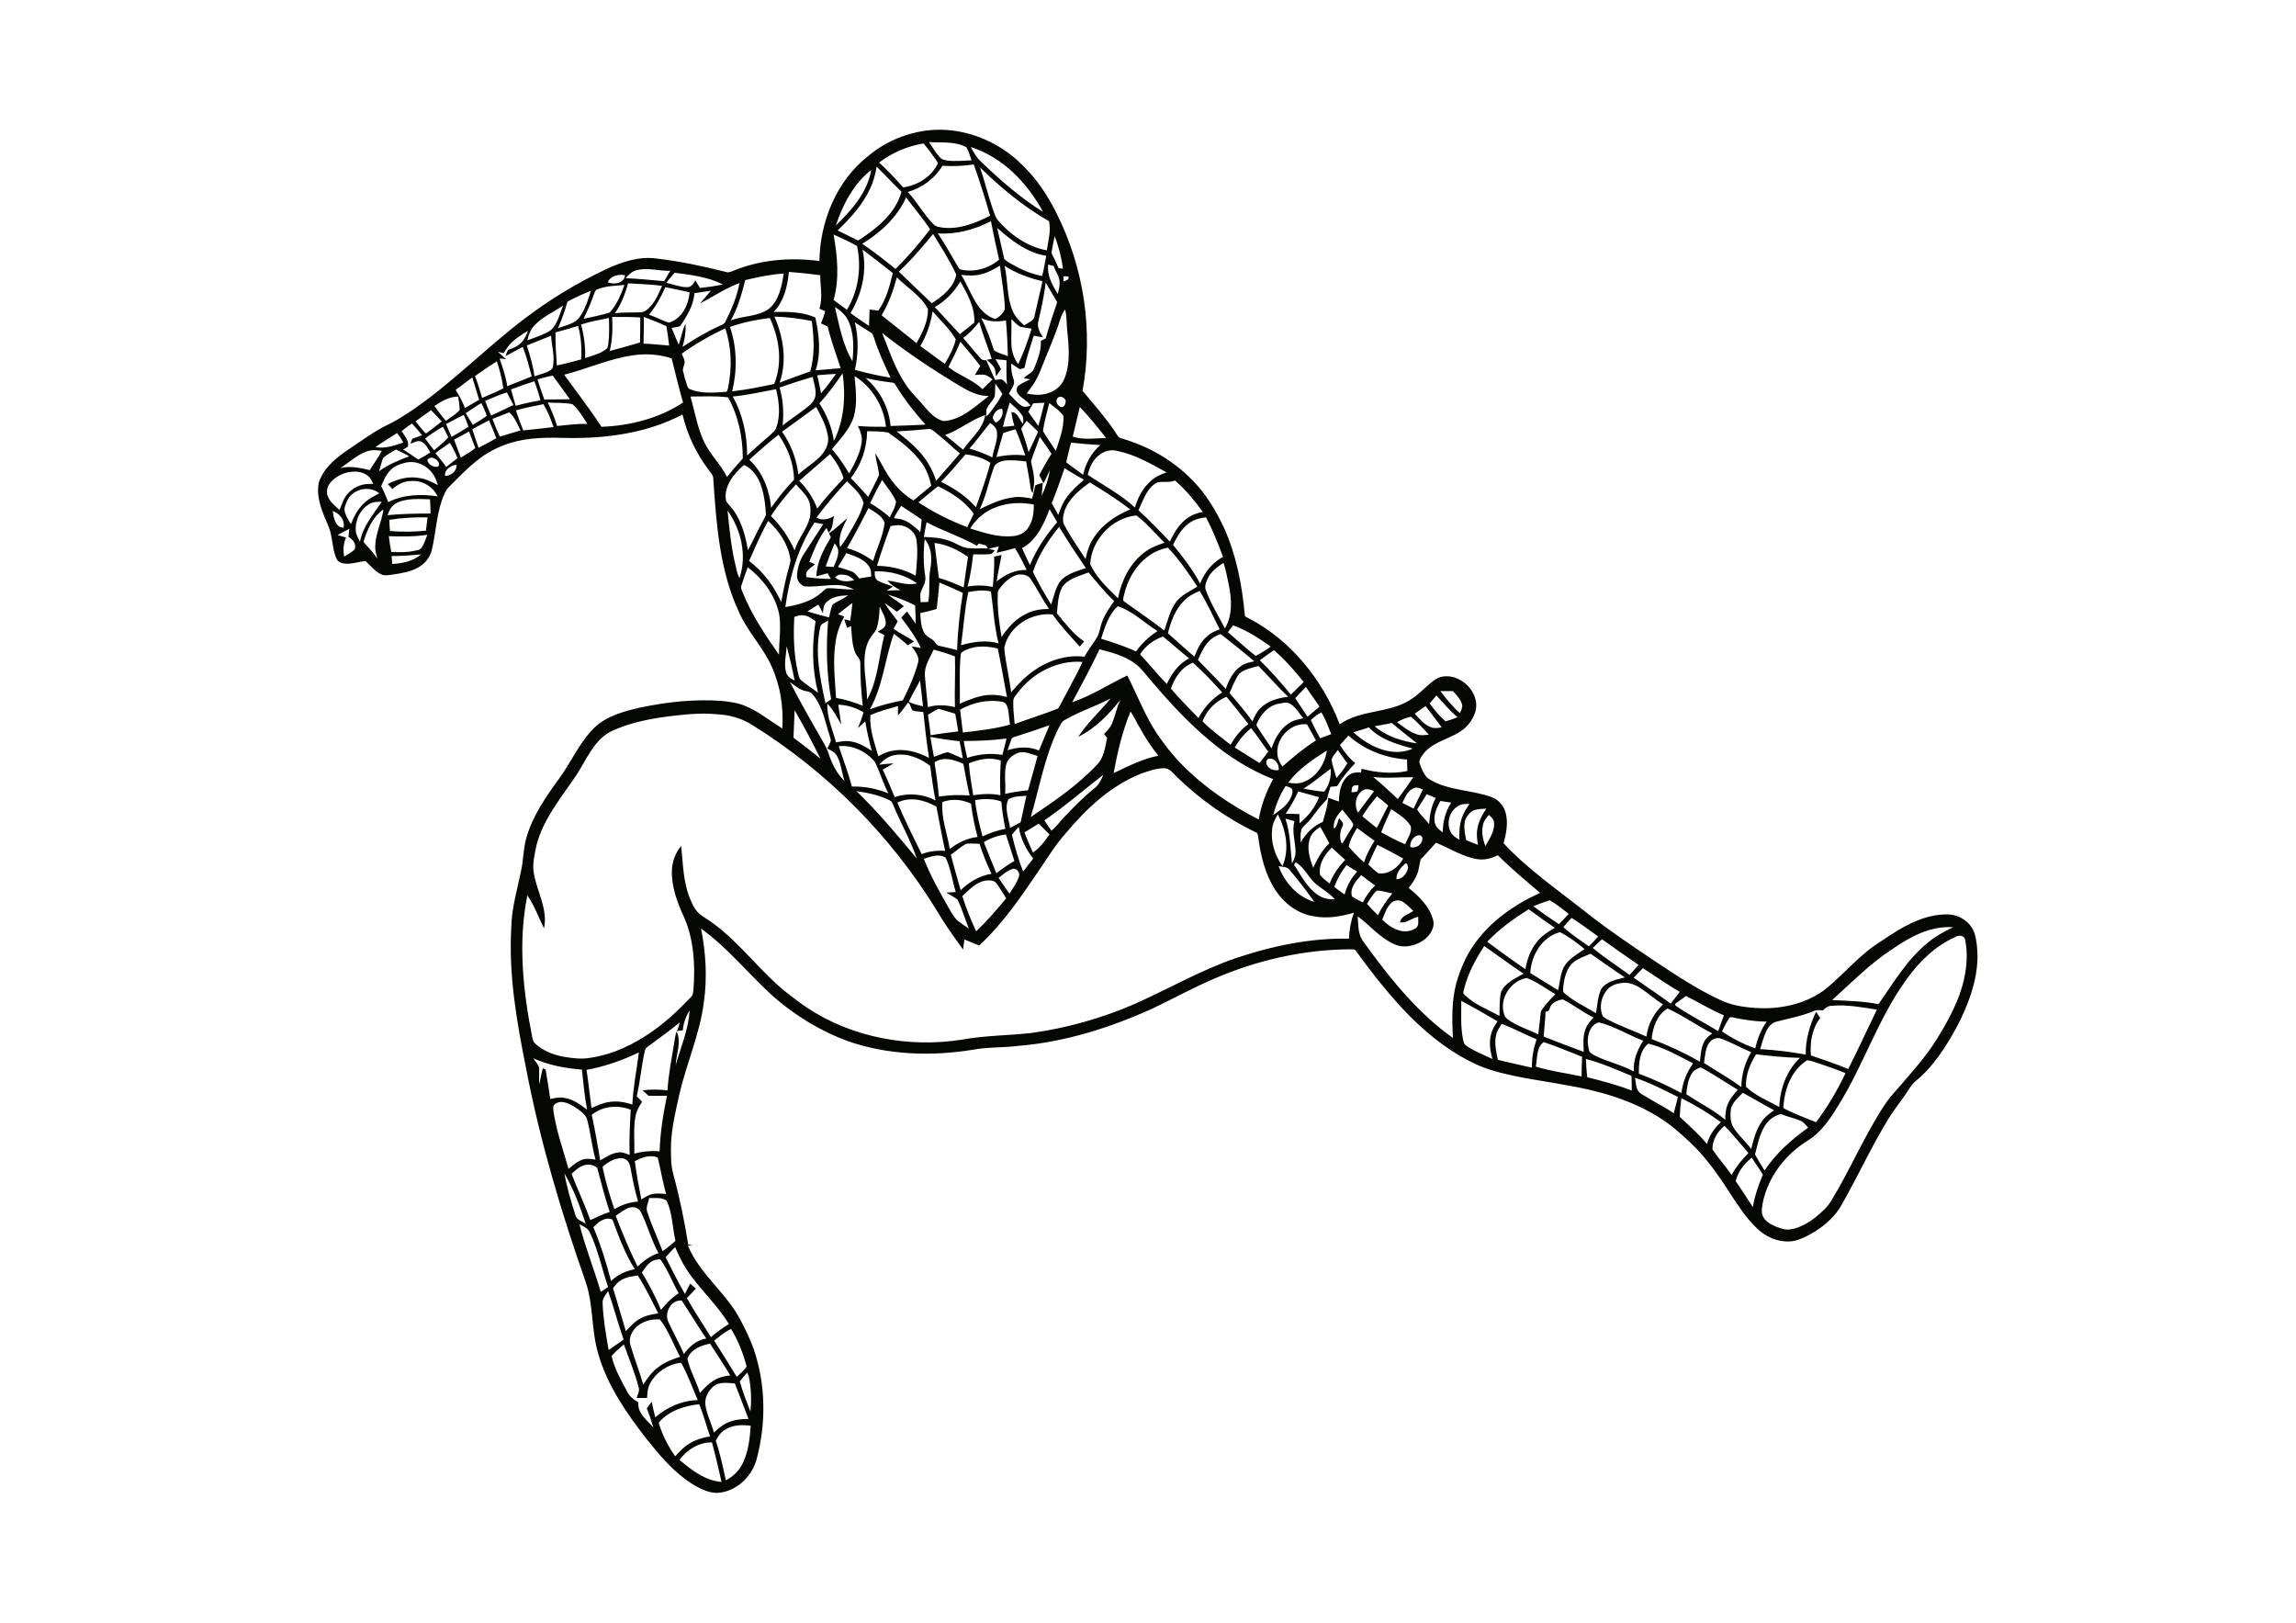 <?xml version="1.0" encoding="utf-8"?>
<!-- Generator: Adobe Illustrator 21.0.2, SVG Export Plug-In . SVG Version: 6.00 Build 0)  -->
<svg version="1.1" id="Layer_1" xmlns="http://www.w3.org/2000/svg" xmlns:xlink="http://www.w3.org/1999/xlink" x="0px" y="0px"
	 viewBox="0 0 842 595" style="enable-background:new 0 0 842 595;" xml:space="preserve">
<style type="text/css">
	.st0{fill:#050703;}
</style>
<g>
	<path class="st0" d="M249.2,535.3c4.4,3.8,9.4,7.6,15.4,8.1c-1.1-4.9-2.2-9.7-3.5-14.5C256.3,528.8,251.9,531.6,249.2,535.3
		 M265.8,524.3c-1.5,0.9-2.5,2.4-3.3,4c1.6,4.7,2.6,9.6,3.7,14.5c2.8-1.4,5.1-3.8,6.4-6.7c1.9-4.2,2.4-8.8,2.7-13.3
		C272.1,522.4,268.7,522.4,265.8,524.3 M241.7,521.5l-0.1,0.3c1.3,4.4,3.4,8.5,6,12.2c1.7-1.8,3.4-3.7,5.6-4.9
		c2.2-1.3,4.7-2,7.2-2.4c-1.4-3.9-2.4-8-4-11.8C251,515.5,245.3,517.3,241.7,521.5 M261.8,508.2c-2,1.7-3.5,4.3-3.1,7
		c0.5,3.5,2.2,6.7,3.1,10.1c1.5-1.4,3-2.7,4.9-3.6c2.4-1.1,5.1-1.4,7.8-1.4c-1.7-4.3-3.3-8.7-5-13
		C266.9,507.1,264,506.6,261.8,508.2 M274,503.3c-0.9,1-1.8,2.1-2.7,3.2c1,3.8,2.5,7.5,3.9,11.1c0.4-4.1,0.3-8.3-0.5-12.4
		C274.6,504.5,274.3,503.9,274,503.3 M252.1,498.2c0.9,4.4,3.3,8.3,4.6,12.6c1.6-1.9,3.4-3.7,5.6-4.9c1.7-1,3.6-1.3,5.5-1.6
		c-2.4-3.9-4.9-7.8-7.4-11.6C257.1,493.3,253.3,494.8,252.1,498.2 M224.3,497.2c1,4.7,3.5,8.9,5.7,13.1c0.9,1.8,2.4,3,4.1,3.9
		c-0.4,4,3.1,6.5,5.5,9.2c-0.7-2.4-1.5-4.7-2.4-7c0.6-0.8,1.2-1.6,1.8-2.4c0.4,1.9,0.8,3.9,1.3,5.7c4.3-3.7,9.8-6.2,15.6-6.3
		c-2-4.5-3.6-9.2-6-13.5l-0.4-0.2c-4.5,0.6-8.8,3.4-11,7.4c-1,1.7-1.1,3.6-1.2,5.5c-1.3,0-2.6,0-3.8,0c0.3-1.3,1.2-2.6,0.7-3.9
		c-1.4-5.4-3.5-10.5-5.4-15.7C227.3,494.2,225.7,495.6,224.3,497.2 M261.9,491.6c2.8,4.4,5.6,8.8,8.3,13.3c1.2-1.3,2.8-2.3,3.6-3.9
		c-1.3-4.8-3.1-9.5-5.7-13.7C265.8,488.4,263.9,490,261.9,491.6 M232.7,487.3c-1.3,1.6-2.2,3.8-1.5,5.9c1.4,4.9,3.3,9.6,4.7,14.5
		c1.5-2.3,3.1-4.6,5.4-6.3c2.4-1.9,5.3-3,8.1-3.9c-2.5-4.6-4.2-9.6-7.4-13.7C238.6,483.6,235,484.6,232.7,487.3 M245.1,484.7
		c1.8,4,4,7.8,5.7,11.8c2-2.8,4.7-5.1,8.2-5.7c-3.1-4.5-5.9-9.3-9-13.9C246.1,476.5,243.5,481.4,245.1,484.7 M221,477.9
		c0.2,5.7,1.2,11.4,2.2,17.1c1.8-1.2,3.7-2.5,5.5-3.8c-2.1-5.9-3.6-11.9-5.7-17.8C222.1,474.8,220.8,476.2,221,477.9 M227.6,469.5
		c-1.2,0.7-2,1.8-2.8,2.9c1.7,5.2,3.1,10.5,4.7,15.7c1.6-1.6,3.1-3.4,5.1-4.5c2.1-1.2,4.4-1.7,6.8-2c-2.4-4.7-4.7-9.5-7.5-13.9
		C231.7,468,229.5,468.3,227.6,469.5 M239.1,462.5c-1.6,0.9-2.6,2.6-3.7,4.1c2.6,4.4,5.1,9,7,13.7c1.9-2.3,4-4.5,6.5-6.1
		c-2.4-4.1-4-8.7-6.8-12.5C241.1,461.9,240,461.9,239.1,462.5 M244.1,461c2.3,4.5,4.5,9.1,7.1,13.5c0.6-1.3,1.2-2.5,1.9-3.8
		c0.7,0.6,1.4,1.2,2.1,1.8c-1.1,1.2-2.2,2.3-3.3,3.5c2.7,4.9,5.9,9.5,8.8,14.3c2.1-1.8,4.3-3.4,6.6-4.8c-4.4-7.3-10.9-12.9-15.5-20
		c-1.7-2.6-3-5.4-4.2-8.2C246.4,458.4,245.3,459.7,244.1,461 M212.5,448.9c2.1,8.4,5.4,16.5,7.8,24.8c0.9-0.6,1.8-1.1,2.7-1.8
		c-2.3-6.7-3.7-13.8-6.8-20.2C215.5,450.2,213.8,449.7,212.5,448.9 M217.6,450c2.7,6.4,4.7,13,6.5,19.7c2.4-2.3,5.4-3.7,8.7-4.3
		c-3.6-5.7-5.9-12-8.2-18.2C221.9,446,219.3,448.2,217.6,450 M225.8,445.8c2.4,6.3,5,12.5,8,18.6c2.3-2.1,4.7-4,7.7-4.9
		c-2.7-4.8-4-10.2-6.5-15.1c-0.7-1.5-2.6-2-4.1-1.6C229.1,443.3,227.5,444.7,225.8,445.8 M237.4,444.5c1.6,4.9,3.8,9.5,5.6,14.3
		c1.6-1.2,3.2-2.4,4.7-3.8c-1.1-4.9-1.1-10.1-3.2-14.7c-1.8-1.4-4.3-0.9-6.4-1C237.7,441.1,236.7,442.8,237.4,444.5 M207,430.3
		c0.9,5.2,2.4,10.2,4,15.2c0.4,1.8,2.4,2.3,3.8,3.2C212.7,442.4,210.4,436.1,207,430.3 M213.4,427.6c-1.5,0.6-2.6,1.8-3.8,2.8
		c2.2,5.7,4.8,11.2,6.9,17c2.3-1.1,4.6-2.2,7.1-3c-1.8-5.3-3.1-10.8-4.6-16.2C217.5,426.9,215.2,426.7,213.4,427.6 M221.1,427.7
		l-0.1,0.4c1.1,5.2,2.6,10.3,4.3,15.3c2.6-1.6,5.6-2.6,8.7-2.8c-1.1-3.7-1.9-7.6-2.6-11.4c-0.2-1-0.3-2-0.8-2.9
		c-0.8-1.4-2.5-1.9-4-1.5C224.6,425.2,222.7,426.3,221.1,427.7 M636.5,433.1c2.2,3.1,4.2,6.3,6.3,9.5c0.7-4.1,2.1-8.1,3.7-11.9
		c-1.4-2.1-2.7-4.2-4.1-6.2C639.5,426.8,637.4,429.7,636.5,433.1 M232.8,425.8c0.6,4.7,1.5,9.4,2.4,14c1.3-0.8,2.7-1.7,4.2-2
		c1.6-0.3,3.2-0.1,4.9,0c-1.3-4.4-2-9-3.1-13.4C238.3,423.3,235.4,424.4,232.8,425.8 M628,421.5c2.2,3.2,4.8,6.1,7,9.3
		c1.7-3,3.8-5.6,6.2-8c-2.9-3.3-5.7-6.9-8.8-10C629.9,414.9,627.9,418,628,421.5 M648.1,411.6c-2.7,3.3-3.4,7.7-4.5,11.7
		c1.1,2,2.3,4,3.5,5.9c4.2-6.3,9.9-11.4,16-15.7c-0.8-0.9-1.6-2-2.7-2.5c-2.3-1-4.9-1.5-7.3-2.5C651.2,409,649.4,410,648.1,411.6
		 M217,408.8c1.2,5.5,2.2,11.1,3.1,16.7c2.1-1.2,4.1-2.6,6.5-2.9c1.5-0.3,2.9,0.4,4.3,0.9c-0.2-5.6,0.1-11.1,0.4-16.6
		C226.6,405.1,221,405.5,217,408.8 M202.9,405.7c-0.1,1.3,0.2,2.6,0.4,3.8c1.2,6.5,3.4,12.8,5.2,19.1c1.7-1.4,3.4-2.9,5.5-3.5
		c1.4-0.4,2.9-0.1,4.4,0.1c-1.3-4.7-1.8-9.6-3-14.4c-0.4-1.9-2.1-3.1-3.6-4.2c-2-1.3-4.1-2.7-6.5-2.5
		C204.3,404.3,203.3,404.7,202.9,405.7 M616.6,402.7c-0.3,2.2-0.5,4.5-0.6,6.8c3.4,3.3,7,6.3,10,10c0.8-3.1,2.7-5.9,5.1-8
		C626.6,408.2,621.7,405.2,616.6,402.7 M639.1,400.7c-1.6,1.7-3.5,3.3-4.3,5.6c-0.3,2.4-0.4,5.2,1,7.3c1.8,2.8,4.4,5,6.4,7.7
		c0.9-3.6,1.9-7.4,4.2-10.5c1.1-1.5,2.7-2.6,4.2-3.7C646.8,405.1,643,402.8,639.1,400.7 M599.6,395.2c0.4,2,0.2,4.7,2.3,5.9
		c3.9,2.5,8.1,4.5,11.9,7.1c0.5-2,1.1-4,1.5-6C610.2,399.7,605.1,397,599.6,395.2 M620.6,393.4c-1.6,2.3-1.9,5.2-2.2,7.8
		c4.7,3.2,9.9,5.7,14.3,9.4c0-1.8,0.1-3.7,0.8-5.4c0.8-2.2,2.3-3.9,3.8-5.6c-4.6-2.7-8.9-5.8-13.7-8.2
		C622.5,391.9,621.3,392.3,620.6,393.4 M654,406.3c3.8,2.1,7.9,3.5,12,5.2c4.2-5.6,7.8-11.6,10.8-18c-3.9-1.6-8-3-12.1-4.3
		c-0.7-0.2-1.3-0.4-2-0.4C656.8,392.5,654.3,399.7,654,406.3 M581.6,388.3c0.1,2.2,0.2,4.5,0.5,6.7c5.5,1.4,11,2.8,16.3,4.9
		c0-1.8,0-3.6-0.1-5.4C592.8,392.2,587.3,389.8,581.6,388.3 M195.5,388c0.8,1.1,1.7,2.1,2.2,3.4c0.1,2.1-0.1,4.1,0.1,6.2
		c0.4-2,0.7-4,1.3-5.9c0.3,0.2,0.6,0.3,1,0.5c0.6,3.6,1.2,7.2,1.7,10.8c1.7-0.4,3.5-0.8,5.3-0.4c3.1,0.5,5.7,2.4,8.2,4.3
		c-0.9-4.9-1.4-9.8-1.9-14.7C207.2,391.7,201.1,390.6,195.5,388 M644,386.6c-2.3,3.6-3.9,7.7-3.7,11.9c3.5,3.3,8,5.1,12.2,7.4
		c0.3-6.7,2.7-13.4,7.6-18C654.7,387.8,649.4,387.2,644,386.6 M215.1,392.3c0.7,4.7,1.2,9.3,1.8,14c2.1-0.9,4.2-1.9,6.4-2.2
		c2.9-0.5,5.8,0,8.6,0.9c0.3-6.4,1.6-12.8,2.4-19.1C228.2,388.8,221.8,391.1,215.1,392.3 M604.2,382.9c-3,2.7-3.2,7-3.2,10.8
		c5.4,2,10.6,4.4,15.6,7.1c0.5-3.9,2-7.7,4.3-10.9c-5.3-2.7-10.6-5.8-16.4-7.2L604.2,382.9 M563.2,391.1c5.5,1.7,11.2,2.4,16.8,3.6
		c0-2.4,0.1-4.8,0.2-7.2c-4.7-1.8-9.3-3.8-14.1-5.4C563.2,384.3,563.9,388.1,563.2,391.1 M626.7,382.5c-1.4,2.2-1.4,4.8-1.8,7.3
		c4.6,2.9,9.3,5.6,13.7,8.8c0-4.5,1.3-8.9,3.6-12.8c-3.7-1.5-7.1-3.5-10.9-4.9C629.7,380.2,627.7,381,626.7,382.5 M548.7,379.4
		c-0.8,3,0,6.2,0.6,9.2c4.2,1.1,8.4,1.9,12.5,2.9c-0.1-3.6,0.6-7.1,1.7-10.4c-4.3-1.8-8.4-4-12.8-5.7
		C550,376.6,549,377.9,548.7,379.4 M583.1,377.8c-1.1,2.4-1,5.1-0.3,7.5c0.2,0.8,1,1.1,1.6,1.5c4.7,2.5,10.1,3.5,14.8,6.1
		c-0.4-4.1,1.3-7.9,3.4-11.3c-5.5-2.1-10.5-5.3-16.2-6.7C584.9,375.2,583.7,376.4,583.1,377.8 M238.2,383.3c-0.7,0.6-1.6,1-1.7,2
		c-1.3,5.5-1.7,11.2-3,16.7c0.7,0.7,1.4,1.4,2,2c-1.2,1.7-2.2,3.6-2.5,5.6c-0.8,4.4-0.2,9-0.4,13.4c3-0.8,6.2-1.1,9.3-0.8
		c0.2-6.9,1.3-13.7,2.7-20.4c-2.3,0-4.6,0-6.8,0c-0.7-0.7-1.5-1.4-2.2-2c3.1-0.4,6.2-0.3,9.2,0c0.3-5.8,1.5-11.4,2.4-17.1
		c0.3-1.5,0.3-3.1,1-4.5c0.5-1.1,0.8-2.2,1.1-3.3C245.6,377.9,241.9,380.6,238.2,383.3 M634.3,373.1c-1.1,1.6-2,3.4-2.8,5.1
		c3.8,2.6,7.9,4.7,12.2,6.2c0.8-3.5,2.1-6.9,4.2-9.8c-4,0-7.9-0.6-11.8-1.4C635.6,373.1,634.9,372.8,634.3,373.1 M250.4,377.8
		c-0.8,0.1-1.5,0.2-2.3,0.3c1.9,4-0.1,8.3-0.3,12.4c1.9-6.6,4.7-13.1,5.1-20C251.5,372.7,250.6,375.2,250.4,377.8 M605.7,381
		c6.1,2.3,12.1,5.1,17.7,8.3c0.3-2.5,0.4-5.2,1.6-7.4c0.7-1.3,1.8-2.1,2.9-3c-5.6-2.8-10.6-6.5-16.4-9.1
		C607.7,372.1,606.1,376.7,605.7,381 M668.5,370.5c-1.2-0.1-2.4-0.3-3.5,0.3c-4.3,1.8-8.9,2.6-13.4,3.8c-1.9,0.4-3.2,2-3.9,3.6
		c-1,2.1-1.5,4.3-2.2,6.5c5.6,0.3,11.2,1,16.7,2c-0.1-5.5,1.5-10.8,3.8-15.7c0.5,0.7,1,1.5,1.5,2.3c-3,3.9-3.8,8.9-3.4,13.7
		c4.6,1.6,9.2,3.1,13.7,5c3.6-7.2,7-14.5,10.5-21.8c-5.4-0.8-10.9-1.9-16.4-1.4C670.4,368.7,669.4,369.7,668.5,370.5 M535.9,367
		c0,4.7-0.3,9.4,0.6,14c0.2,0.9,0.4,2,1.3,2.5c2.9,2,6.3,3.3,9.5,4.8c-0.8-2.9-1.3-6-0.5-9c0.4-1.8,1.4-3.3,2.4-4.8
		C544.8,371.9,540.4,369.4,535.9,367 M568.9,368.5c-0.7,0.9-0.5,2.7-2.1,2.4c-0.1,3.1-0.5,6.1-0.7,9.2c4.9,1.9,9.8,3.8,14.7,5.6
		c-0.1-2.9-0.4-5.8,0.7-8.5c0.6-1.6,1.8-2.9,2.9-4.1c-3.9-1.9-7.3-4.6-11.2-6.6C571.6,366.6,570,367.3,568.9,368.5 M618.3,365.2
		c-1.3,1-2.7,1.9-4,2.9c0,0.2,0.1,0.5,0.1,0.6c5,3.5,10.5,6.2,15.7,9.4c0.7-1.9,1.4-3.9,2.1-5.8
		C627.4,370.3,622.9,367.5,618.3,365.2 M589.5,362.8c-2.2,2.5-3.1,6.2-1.9,9.4c0.3,0.8,1.1,1.1,1.7,1.5c4.7,2.5,9.7,4.2,14.5,6.4
		c0.5-4.5,2.8-8.7,6.1-11.8c-2.8-1.7-5.2-3.9-7.9-5.7c-2-1.4-4.5-2.5-7-2.2C593.1,360.6,590.9,361.2,589.5,362.8 M551.2,370.1
		c0.2,1.2,0.4,2.7,1.5,3.5c3.4,2.6,7.6,3.8,11.4,5.7c0.3-2.3,0.6-4.6,0.8-7c0.1-0.7,0.1-1.5,0.6-2.1c1.4-2.1,3.2-3.9,4.9-5.7
		c-3.5-1.9-6.7-4.5-10.5-5.9C554.7,359.5,550.6,364.8,551.2,370.1 M599.1,358.5c4.5,3.2,9.1,6.2,13.6,9.5c1.1-1.4,2.2-2.8,3.3-4.3
		c-4.6-2.7-9-5.8-13.5-8.7C601.3,356.2,600.2,357.3,599.1,358.5 M577.2,352.7c-2.3,1.8-3.2,4.7-3.7,7.5c-0.1,1.2-0.5,2.5-0.1,3.7
		c3.5,3.2,7.9,5.2,11.9,7.6c0.5-2.9,0.6-6.1,1.9-8.8c1.9-2.9,5.6-3.5,8.7-4.3c-4.3-2.8-8.4-5.8-12.6-8.7
		C581.2,350.6,579,351.4,577.2,352.7 M544.3,346.9c-3.2,4.9-6,10.1-7.4,15.8c-0.1,0.6-0.6,1.5,0.1,2c3.6,3.6,8.5,5.4,12.9,7.8
		c0.1-2.9-0.1-6,0.6-8.8c1.5-3.4,5.2-4.9,8.2-6.7C553.7,353.7,549.1,350.2,544.3,346.9 M584.1,347.6c4.3,3.6,9,6.6,13.5,9.9
		c1.1-1.2,2.2-2.4,3.3-3.7c-4.5-3.1-9-6.2-13.4-9.4C586.3,345.5,585.2,346.6,584.1,347.6 M717,343.6c-7.3,3.3-13.2,9-17.8,15.5
		c-10.4,14.2-15.7,31.3-25,46.2c-2.4,3.9-4.9,7.8-8.4,10.8c-1.8,1.7-4.1,2.8-6,4.3c-6.7,5.1-11.8,12.6-13.4,20.9
		c-0.2,1.4-0.5,2.8-0.1,4.2c0.8,2.2,2.9,3.4,5,4.3c1.7,0.6,3.4,1.3,5.2,1c4.2-0.6,7.8-3.1,10.9-5.8c1.4-1.3,2.9-2.6,3.9-4.3
		c7.2-11.6,12.4-24.4,20-35.8c1.4-2.1,3-3.9,4.7-5.8c5-5.8,10.2-11.5,14.3-18.1c4.2-6.8,8.1-13.9,9.9-21.7c1.1-4.9,1.5-10,0.4-15
		C720,342.8,718.1,342.9,717,343.6 M561.2,356.8c3.4,2.1,6.8,4.2,10.2,6.3c0.6-2.8,0.8-5.7,2-8.3c1.6-3.1,4.9-4.8,7.7-6.8
		c-2.8-2.3-5.7-4.5-9-6.2C565.5,343.5,561.5,350.3,561.2,356.8 M693.7,348.2c-8,5.2-14.7,12.1-21.8,18.5c5.7,0.3,11.4,0.4,17,1.5
		c5.6-8,10.6-16.6,18.4-22.8c2.7-2.2,5.8-3.9,9-5.4C707.9,339.4,700.3,343.6,693.7,348.2 M573.3,340c3,2.6,6.2,4.8,9.4,7
		c1.2-1.2,2.3-2.4,3.4-3.6c-3.2-2.3-6.4-4.7-9.7-6.8C575.3,337.6,574.3,338.8,573.3,340 M545.4,345.3c4.6,3.5,9.2,6.8,14,10.1
		c0.6-3.6,1.9-7.2,4.3-10.1c1.7-2.2,4.1-3.7,6.5-5.1c-3.3-2.2-6.4-4.5-9.6-6.8C555.2,336.8,549.9,340.6,545.4,345.3 M562.3,332.3
		c3.1,2.3,6.2,4.5,9.4,6.6c1.2-1.3,2.4-2.5,3.6-3.8c-2.3-1.8-4.5-3.6-7-5C566.2,330.8,564.2,331.5,562.3,332.3 M510.2,331.1
		c-1.7,1.6-2.4,4-3.3,6.1c1.9,1.9,4.1,3.5,6.7,4.1c1.9,0.5,4,0.1,5.7-1c1.2-1,0.7-2.8,0.8-4.1c-2.4,0.4-4.2,2.4-6.7,2
		c0.4-2.4,3.2-2.9,4.9-4.2c-1.3-1.2-2.6-2.6-4.1-3.5C512.9,329.9,511.2,330.1,510.2,331.1 M501.3,331.4c1.3,1.5,2.6,2.8,4,4.2
		c1.4-2.9,3.3-5.5,5.3-8c-1.9-0.3-3.8-1.1-5.7-1C503.3,328,502.4,329.8,501.3,331.4 M352.9,328.6c1.4,4.4,3.1,8.7,5.1,12.9
		c4-3.8,7.5-7.9,11-12.1c-1.2-1.9-2.3-3.8-3.6-5.5c-0.9-1.3-2.7-1.1-4.1-1C357.8,323.6,355.4,326.3,352.9,328.6 M495.8,328.7
		c1.2,0.9,2.7,1.5,4,2.2c1.1-2.3,2.6-4.4,4.5-6.2c-1.7-1.2-3.4-2.5-5.1-3.8C497.3,323,494.9,325.6,495.8,328.7 M366.2,321.9
		c1.3,2,2.7,3.9,4,5.8c1.3-2.1,2.8-4.1,3.5-6.4c0.4-1.2-0.7-2.7-1.9-2.8C369.6,319,367.9,320.6,366.2,321.9 M468.9,317.6
		c2.2,6,6.9,11.3,13.1,13.1c-2.8-3.9-5.7-7.8-8.9-11.5C472.2,317.7,470.3,317.9,468.9,317.6 M489.3,325.2c1.2,1,2.5,1.9,3.8,2.8
		c0.8-3.1,2.4-6,4.6-8.4c-1.3-0.8-2.6-1.6-3.9-2.4C491.9,319.6,490.4,322.3,489.3,325.2 M515.4,316.6c-1.7,1.5-3.4,3.4-3.3,5.8
		c2.3,0,3.9-2.2,4.3-4.3C516.2,317.5,516.2,316.5,515.4,316.6 M474.9,317.6c2.4,3.7,4.5,7.9,8.3,10.5c1.8,1.3,4.1,1.8,6.3,1.6
		c-1.9-2.1-4.3-3.5-6.5-5.2c-3.1-2.4-4.4-6.3-7.8-8.3C475,316.6,474.2,317.1,474.9,317.6 M338.8,314.9c2.4,6.2,5.7,12,9,17.8
		c1,1.7,1.9,3.5,3.3,4.8c1.3,1.1,2.8,2,4.2,3c-1.4-3.5-2.5-7.2-4.1-10.6c-1.3-1-2.8-1.7-4.2-2.6c1.2-0.1,2.4-0.1,3.5-0.2
		c-1.3-4.2-1.8-8.6-3.7-12.6C344.4,312.9,341.3,314.1,338.8,314.9 M484.1,320.8c1,1.3,2.3,2.2,3.5,3.2c1.2-3.3,3.3-6.1,5.7-8.7
		c-1.6-1.5-3.3-3-4.9-4.5C485.7,313.4,483.5,316.9,484.1,320.8 M505.1,309.8c-1.2,2.4-2.3,4.8-3.3,7.2c1.2,1.1,2.3,2.3,3.7,3.2
		c3.8,0.6,7.4-2.2,9.1-5.4C511.4,313.1,508.3,311.3,505.1,309.8 M521,315.1c-0.5,1.8-0.6,3.7-1.3,5.4c-0.7,1.9-1.9,3.5-3.1,5.1
		c3.7,3,7.4,6.5,8.8,11.2c1.1,2.9-0.7,5.9-3,7.7c-3.1,2.3-7.5,3.4-11.1,1.7c-5.3-2.3-8.9-6.9-13.4-10.2c0.2,2.5,0.1,5.2,1.1,7.6
		c0.8,1.7,2.1,3.1,3.1,4.6c8.8,12,18.5,23.7,30.7,32.4c-0.3-6.8-0.5-13.6,1.3-20.2c1.4-4.9,3.4-9.6,6.3-13.8
		c6-8.7,14.9-14.9,24.4-19.2c-5.3-4.5-10.6-8.9-15.5-13.8c-2.4,1.2-5.1,1.9-7.7,1.4c-5.4-0.9-10-4-15-6
		C524.8,311.1,522.9,313.1,521,315.1 M354.3,309.4c-2,1.1-3.7,2.7-5.6,4c1.1,4.4,2.4,8.7,3.6,13c3.1-3,7-5.3,11.3-6
		c-1.7-3.6-3.2-7.2-4.4-11C357.5,309.4,355.9,309.2,354.3,309.4 M517.2,310.6c2,0.6,4.3-0.8,4.4-2.9c0.2-0.8-0.6-1.7-1.5-1.4
		C518.2,306.7,517,308.7,517.2,310.6 M360.8,308.8c1.5,3.8,3,7.6,4.6,11.4c2.1-1.6,4.3-3.2,6.6-4.5c-1-3.2-2.1-6.5-3.1-9.7
		C366,306.3,363.3,307.3,360.8,308.8 M497.7,303.6c-1.3,2.1-2.6,4.3-3.1,6.8c1.7,2.1,3.6,4,5.6,5.8c0.9-2.8,2.3-5.4,3.9-7.9
		C501.9,306.8,499.8,305.2,497.7,303.6 M480.4,307.4c-1.3,3.6-0.1,7.4,1.2,10.8c1.5-3.3,3.3-6.5,5.9-9c-1.1-2-2.2-4-3.3-6
		C482.5,304.3,481,305.5,480.4,307.4 M371.1,306.1c1.1,4.6,2.4,9.1,4.1,13.5c1.2-1.6,2.5-3.2,3.7-4.8c-2.7-3.4-4.6-7.3-5.3-11.6
		C372.7,304.1,371.9,305.1,371.1,306.1 M375.7,305.2c0.9,2.5,2,5,3.1,7.4c2.6-1.7,4.3-4.2,6.1-6.6c-1.3-1.3-2.7-2.7-4-4
		C379.2,303.1,377.4,304.2,375.7,305.2 M471.4,300.2c1.8,5.3,1.8,10.9,2.4,16.4c0.8-1.4,1.4-2.9,1.3-4.5c-0.1-3.7-1.4-7.3-0.4-11
		C473.5,300.7,472.5,300.5,471.4,300.2 M543.8,302.7c-0.6,2.6,0.1,5.2,0.9,7.6c1.5-2.7,3.5-5.5,3.2-8.7c-0.1-1.2-1.1-2.1-1.9-2.8
		C545,300,544,301.2,543.8,302.7 M466.5,304.3c-0.5,4.7,1.1,9.4,3.8,13.3c2.7-6.1,1.3-13.3-1.7-19
		C467.5,300.4,466.6,302.3,466.5,304.3 M489.2,303.9c1.2-0.9,1.3-2.6,1.9-3.9c0.6,0.9,2,1.8,1.2,3c-0.9,1.9-1.2,4.2-0.3,6.2
		c0.1,0,0.3-0.1,0.4-0.1c1.1-1.7,2-3.5,3.1-5.1c0.3-0.6,1.1-1.3,0.6-2.1c-1-1.8-2.6-3.3-3.8-5C490.5,298.7,488.7,301.1,489.2,303.9
		 M540.3,297.2c-1.6,0.9-2.9,2.6-3.2,4.5c-0.3,2.2,0.2,4.3,0.6,6.4c1.4,0.6,2.9,1.1,4.3,1.7c-0.3-2-0.6-4-0.2-5.9
		c0.4-2.7,1.8-5.2,3.3-7.4C543.5,296.6,541.8,296.6,540.3,297.2 M506.5,305.2c2.9,1.6,5.8,3.1,8.8,4.4c0.8-2.2,2.7-4.4,2-6.8
		c-1.7-2.7-4.5-4.3-7.1-6.1C508.9,299.5,507.6,302.3,506.5,305.2 M535.2,295.3c-3.5,1.6-5,6.4-3.2,9.8c0.7,1.3,1.9,2.1,3.2,2.8
		c-0.1-2.7,0-5.4,0.9-8c0.6-1.9,1.7-3.5,2.8-5.1C537.6,294.8,536.3,294.7,535.2,295.3 M526.3,302.1c0.4,1.4,1.7,2.3,2.8,3.1
		c0-3.9,1-7.7,3.1-10.9c-1.4-0.2-2.7-0.4-4-0.6C526.9,296.2,525.4,299.2,526.3,302.1 M345.6,294.1c-0.5,5.9,1.8,11.5,2.7,17.2
		c3-2.3,6.4-4,10.2-4.4c-1.1-4-1.9-8.1-2.4-12.2C352.8,293.1,349,292.8,345.6,294.1 M329.1,294.3c2.7,6.4,5.8,12.6,8.9,18.9
		c2.8-1.1,5.7-1.4,8.6-1.2c-1.2-5.4-2.1-10.8-3.2-16.2C339.1,293.3,333.7,292,329.1,294.3 M357.6,293.4c0.4,4.5,1.6,8.9,2.7,13.3
		c2.7-1.3,5.5-2.2,8.4-2.8c-0.7-3.3-1.2-6.6-1.5-10C364.2,292.8,360.8,292.8,357.6,293.4 M499.6,299.3c1.8,1.5,3.5,2.9,5.3,4.3
		c1.5-2.7,2.7-5.5,4.2-8.2c-1.3-1.2-2.7-2.3-4.1-3.4C503,294.3,501.2,296.7,499.6,299.3 M519.7,296.8c1.1,2,3,3.5,4.4,5.4
		c0.2-3.3,0.8-6.6,2.4-9.6c-1.1-0.5-2.2-0.9-3.3-1.4C522.1,293.1,520.8,294.9,519.7,296.8 M369.8,293.1c-1.6,3.3,0.2,7.1,0.6,10.5
		c1.3-0.7,2.6-1.4,3.9-2.1c0.7-3.2,1.4-6.4,2.1-9.7C374.1,292,371.7,291.9,369.8,293.1 M476.1,290.2c-1.3,2.9-2.9,5.6-4.6,8.2
		c1.7,0,3.3,0,5,0.1c0,1.1,0.1,2.3,0.1,3.4c3.1-2.6,5.7-5.8,7.1-9.6C481.2,291.6,478.7,290.9,476.1,290.2 M314.1,290.1
		c7.9,7.7,15.1,16.2,22.1,24.7c-2-5.9-5-11.4-7.6-17.2c-0.6-1.3-1-2.6-1.7-3.8C323,291.7,318.5,290.7,314.1,290.1 M500,289.7
		c-2.9,1.6-3.5,5.6-2,8.3c2-2.6,3.9-5.3,5.9-7.9C502.7,289.6,501.3,289,500,289.7 M514.3,294.4c1.4,0.7,2.7,1.4,4.1,2.1
		c1.1-2.4,2.3-4.7,3.4-7c-1-0.3-2.2-1.1-3.3-0.5C516.2,289.9,515.3,292.3,514.3,294.4 M466.9,298.9c2.3-1.7,4.9-3.3,6.2-5.9
		c0.5-1,1.1-2.2,0.8-3.4c-0.4-1-1.5-1-2.4-1.4C469.3,291.5,467.9,295.2,466.9,298.9 M495.6,290.5c0.7-0.1,1.5,0,2.1-0.3
		c0.5-0.7,0.4-1.5,0.5-2.3c-0.4,0-1.2,0.1-1.5,0.1C495.5,288.3,495.8,289.7,495.6,290.5 M503.6,284.9c3.1,2.6,6.1,5.3,9,8.1
		c1.9-2.6,3.9-5.3,5.7-8C513.4,284.9,508.4,285.5,503.6,284.9 M383,300.8c0.8,1.3,1.7,2.5,2.6,3.8c1.7-1.4,3-3.2,4.5-4.8
		c3.6-3.8,7.2-7.5,11.2-10.7c1.7-1.3,2.6-3.2,3.3-5C397.5,289.6,390.6,295.6,383,300.8 M478,289.2c2.5,0.4,5,0.9,7.6,1.1
		c1.9-2.4,2.6-5.4,2.4-8.4C484.7,284.3,481.5,287,478,289.2 M355.3,279.9c0.3,3.9,1,7.8,1.6,11.7c3.3-0.5,6.7-0.7,10,0
		c-0.3-4.2-0.1-8.5,0.1-12.7C363.1,277.5,359,278.4,355.3,279.9 M343.3,279.2c-0.8,0.2-0.5,1.1-0.4,1.7c0.6,3.7,1.1,7.5,1.4,11.2
		c3.7-0.6,7.5-0.7,11.3-0.4c-0.9-3.8-1.6-7.7-2.3-11.6C350.2,278.7,346.4,277.4,343.3,279.2 M465,278.3c-1.1,0.8-0.6,2.4,0.3,3.1
		c1,1,2.4,1.1,3.6,1C469.3,280.1,467.3,277.6,465,278.3 M322.4,280.4c1.8-0.2,3.5-0.4,5.3-0.5c-1.3,0.8-2.7,1.6-4,2.3
		c1.6,3.3,3,6.7,4.4,10.1c4.9-1.7,10.4-1.2,15,1.2c-0.9-4.2-1.4-8.5-2-12.7c-3.7-2.8-8.4-4.8-13.1-3.9
		C325.7,277.3,323.9,278.8,322.4,280.4 M368.9,280.7c-0.7,3.4,0,6.9-0.3,10.4c2.8-0.6,5.6-1.1,8.4-1.3c1.2-4.2,2.4-8.4,3.5-12.6
		c-2.2-0.6-4.3-1.7-6.6-1.3C371.7,276.5,369.4,278.2,368.9,280.7 M472.4,287c2,0.3,4.1,0.5,6-0.4c4.6-1.9,7.5-6.6,8.2-11.4
		C481.4,278.5,476.1,282,472.4,287 M488.3,278.6c0.4,2.3,1.2,4.5,1.8,6.7c1.5-1.7,2.9-3.5,4-5.4c-1.2-1.6-2.3-3.2-3.5-4.9
		C489.8,276.2,488.7,277.2,488.3,278.6 M307.6,273.6c1.6,4.9,3.5,9.8,4.8,14.8c4.6-0.1,9.2,0.8,13.4,2.5c-2-3.7-3.1-7.9-5-11.6
		C317.6,275.5,312.6,273.1,307.6,273.6 M353.4,271.7c0.4,2.1,0.8,4.2,1.3,6.2c4.1-1.4,8.6-1.8,12.9-1.1c0.5-2,1.1-4,1.5-6
		C363.9,271.5,358.7,271.7,353.4,271.7 M341.2,270.2c0.4,2.4,0.8,4.9,1.3,7.3c1.7-0.5,3.3-1.4,5.1-1.7c1.9,0.7,3.6,1.6,5.5,2.3
		c-0.4-2.1-0.8-4.2-1.2-6.3C348.3,271.4,344.7,270.9,341.2,270.2 M494.5,269.7c-1,1.2-2.1,2.3-3.1,3.5c1.6,2.5,3.3,4.8,5.6,6.6
		c-2.5,2.6-4.8,5.4-6.7,8.5c-0.8,0.1-1.6,0.1-2.4,0.2c-0.5,1.5-0.9,3.1-1.3,4.6c-0.6,0.7-1.3,1.4-1.9,2.1c-2,2.1-3.3,4.6-5.4,6.6
		c-0.8,0.8-1.8,1.5-2.1,2.6c-0.4,1.5-0.2,3-0.2,4.5c1.9-3.3,4.6-6.1,8.1-7.5c0.8-2.9,1.8-5.9,2-8.9c1.3,0.5,2.6,1,3.9,1.4
		c0.1-3.5,0.7-7.4,3.6-9.6c1.2-1.1,2.9-1.1,4.5-1.1c0.1-0.3,0.2-1,0.2-1.3c5.5,1.4,11.3,2,16.8,0.8c0-1.4-0.1-2.8-0.1-4.2
		C508.1,278,500.4,275,494.5,269.7 M496.3,268.5c3.5,3.2,7.6,5.7,12.2,6.8c3.2,0.7,6.6,0.6,9.6-0.8c-5.8-1.6-11.9-3.3-16.1-7.8
		C500.2,267.4,498.2,267.9,496.3,268.5 M452.8,274.1c3,1.9,6.1,3.8,9.1,5.7c1.1-1.4,2.2-2.8,3.2-4.2c-2.1-2.8-4-5.8-6.3-8.6
		C456.4,268.9,454.4,271.4,452.8,274.1 M372.4,270.1c-0.6,0.2-1.3,0.3-1.5,1c-0.5,1.3-0.9,2.7-1.4,4c3.7-1.2,7.9-1.5,11.5,0.1
		c1.3-3.1,2.6-6.2,3.9-9.3C380.7,267.4,376.6,268.8,372.4,270.1 M504.1,266.3c4.3,3.7,10,5.5,15.6,6.3c-3.1-2.5-6.3-4.9-9.3-7.5
		C508.3,265.6,506.2,265.9,504.1,266.3 M468.5,277c0.2,1.5,1,2.9,1.8,4.1c3.9-3.5,7.9-6.8,12.3-9.6c-1.1-2-2.2-3.9-3.3-5.9
		C473.2,264.9,467.6,271,468.5,277 M512.3,264.8c2.3,1.7,4.6,3.6,7.4,4.5c1.4,0.5,2.8,0.2,4.3,0.1c-2.1-2.3-4.2-4.6-6.6-6.6
		C515.6,263.2,513.9,263.9,512.3,264.8 M480.7,264c1.1,2.3,2.2,4.5,3.4,6.7c1.4-0.5,2.7-1,4.1-1.5c-1.1-2.7-2.1-5.5-3.6-8
		C483.1,261.9,481.9,263,480.7,264 M414.6,260.9c-3,7.2-4.8,14.9-6.2,22.6c5.3-2.6,10.6-5.2,16.4-6.4c-2.5-3.1-4.7-6.4-6.6-9.9
		C416.9,265.2,416,262.9,414.6,260.9 M245,262.7c-6.9,0.9-13.9,2.3-20.3,5.2c-2.3,1-4.3,2.7-5.9,4.6c-3.3,4-5.3,8.8-8.3,13
		c-5.2,7.6-11.3,15.1-13.7,24.2c-0.7,3.5-1.7,7.1-1,10.7c1.2,6.7,5.2,13.1,3.7,20c-2-4.1-3.6-8.4-6.1-12.1
		c-3.5,17.2-1.6,35,1.8,52.1c0.2,0.7,0.3,1.6,0.9,2.1c3.2,3.1,7.6,4.6,11.9,5.2c2.7,0.4,5.5,0.7,8.3,0.2c8.5-1.2,16.3-5,23.2-9.9
		c5.1-3.6,9.6-7.9,13.9-12.4c0.8-0.7,0.8-1.8,0.9-2.7c0.7-8.9,0.2-18.2-3.4-26.5c-2.5-5.4-4.7-11.2-4.5-17.3
		c0.1-3.2,1.3-6.4,3.4-8.9c0.7,6.4,0.7,13.1,3.2,19.2c0.9,2.2,1.9,4.5,3.9,6c1.7,1.3,3.6,2.3,5.2,3.6c9.7,7.3,16.9,17.4,26.4,25
		c2.5,1.9,4.9,3.8,7.6,5.6c16.5,10.9,37.3,14.7,56.8,11.6c8.3-1.5,16.8-1.5,25.2-2.4c13.1-1.8,25.9-5.4,38.1-10.7
		c12.3-5.5,24.1-12.3,36.8-16.7c13.4-4.5,27.5-7.5,41.7-7.2c0.1-3.2,0.7-6.4,1.8-9.5c-4.9,1.4-10.1,2.3-15.2,1.2
		c-5.7-1-10.6-4.9-13.7-9.7c-3.6-5.6-5.2-12.2-6.1-18.7c-0.2-0.9,0-2.2-1.2-2.4c-10.5-5.1-20.2-12-28.6-20.1
		c-1.4-1.3-2.6-3.3-4.8-3.3c-2.8,0-5.6,1-8.2,1.9c-11.3,4.4-20.3,12.9-27.9,22c-3.5,3.9-6.3,8.4-9.2,12.7
		c-6.8,10-13.6,20.2-22.5,28.4c-1.8-0.7-3.6-1.5-5.4-2.2c-0.2,1.2-0.4,2.5-0.5,3.7c-3.4-4.7-6.8-9.4-9.7-14.4
		c-16.9-27.5-40.3-51-67.7-68c-3.9-2.5-8.5-3.7-13-3.9C256.8,261.3,250.9,262,245,262.7 M291.4,260.4c-0.1,3.4-0.3,6.7-0.4,10.1
		c3.3,2.5,6.7,5.1,9.9,7.7C297.9,272.2,294.8,266.3,291.4,260.4 M340.3,262.1c0.4,2.5,0.7,5,1,7.5c3.4-0.6,6.7-1,10.1-1.4
		c-0.3-2.2-0.7-4.3-1.1-6.5c-2-0.6-4.1-1.2-6.1-1.8C342.9,260.5,341.6,261.3,340.3,262.1 M518.8,261.7c1.8,1.9,3.5,4.1,6.1,5
		c1.2,0.5,2.6,0.2,3.8,0c-1.9-2.6-3.9-5.2-5.9-7.8C521.5,259.8,520.2,260.7,518.8,261.7 M303.4,258c-0.2,4.9,1.9,9.5,3.2,14.2
		c1.8-0.3,3.6-0.7,5.5-0.3c2.8,0.4,5.2,1.9,7.6,3.4c-1-3.6-1.8-7.2-2.4-10.8c-0.9,0.8-1.8,1.7-2.7,2.5c0.8-1.9,1.5-3.8,2.1-5.8
		c-2.8-1.7-6-2.7-9.3-2.8c0.3,2.4,0.8,4.8,1.1,7.2C306.9,263,305.6,260.2,303.4,258 M460.8,265.6v0.4c1.7,2.9,3.7,5.6,5.5,8.4
		c1.2-3.4,3-6.9,6.1-9c1.6-1.2,3.7-1.7,5.6-2c-1.6-1.8-2.7-4-4.8-5.3c-1.4-0.9-3.1-0.2-4.6,0C465,258.9,462.2,262.1,460.8,265.6
		 M333,257.6c-1.2,1.6-2.3,3.3-3.7,4.7c0-1.1,0-2.3,0-3.4c-3.4,1-6.9,1.9-10.1,3.3c-0.4,5.2,1.5,10.2,2.9,15.1
		c1.5-0.8,3-1.6,4.7-1.9c4.8-1.1,9.7,0.3,13.9,2.5c-0.9-5.6-1.5-11.2-2.1-16.8c-1.3-0.2-2.6-0.2-3.8-0.5
		C333.9,259.9,334.1,258.3,333,257.6 M352.1,260.2c0.3,2.8,0.7,5.6,1,8.4c5.8-0.7,11.7-1.3,17.3-2.9c-0.3-1.8-0.4-3.7-0.7-5.5
		c-0.2-1.1-0.7-2.5-1.9-2.8C362.4,256.3,356.8,257.6,352.1,260.2 M390.5,264c-1.3,0.6-1.7,2.1-2.4,3.2c-5,10.2-6.9,21.6-10.1,32.4
		c8.6-5.8,17.3-11.7,24.4-19.3c2.5-2.6,2.9-6.4,3.6-9.8c-0.3-0.3-0.9-1-1.1-1.4c1.1-1.1,2.3-2.3,2.9-3.8c1.2-2.8,1.7-5.9,3.1-8.7
		c-4.3,5.4-9.2,10.5-15.5,13.6c3.4-5.2,8-9.3,11.9-14.1C401.8,259,395.8,260.9,390.5,264 M441,264.5c3.1,3.2,6.8,5.8,10.3,8.6
		c1.6-2.9,3.8-5.6,6.5-7.6c-2.6-3.4-5.3-6.7-8-10C445.8,257.1,442.5,260.4,441,264.5 M524.3,257.9c1.7,2.4,3.6,4.7,5.8,6.6
		c1.5-0.4,2.9-0.9,4.4-1.5c-2.8-2.4-5.2-5.2-7.7-8C526,256,525.1,256.9,524.3,257.9 M528.2,253.4c2.2,2.9,4.5,5.7,7.2,8.1
		c0.4-1,1-2,0.8-3.1c-0.5-2-2.1-3.6-3.4-5C531.2,253.4,529.7,253.4,528.2,253.4 M475,256c1.5,2.3,2.9,4.5,4.5,6.8
		c1.5-1.2,3-2.5,4.4-3.7c-1.7-2.4-3.3-4.8-5-7.2C477.6,253.2,476.3,254.6,475,256 M289.7,250.1c3.5,6.8,7.3,13.5,11.1,20.1
		c1.1,1.9,2.3,3.8,3,5.9c1.2,3.8,3,7.5,5.9,10.3c-1-3-1.2-6.3-2.7-9.1c-0.7-1.4-2.2-2.2-3.6-2.8c0.5-1,1-1.9,1.3-3
		c-0.3-1.7-1-3.2-1.4-4.9c-1.2-4.2-2.4-8.7-5.4-12.1c-0.8-1.1-2.3-0.9-3.5-1.4C292.5,252.4,291.2,251.1,289.7,250.1 M333.3,257.3
		c1.6,1,3.5,1.2,5.2,1.7c-0.4-3.2-0.7-6.4-1.1-9.5C336.1,252.1,334.5,254.6,333.3,257.3 M454.5,247c-1.6,2.1-2.5,4.7-3.6,7.1
		c2.9,3.4,5.8,6.8,8.4,10.4c0.8-1.7,1.5-3.5,2.9-4.8c2.7-2.7,6.5-3.8,10.2-4.2c-3.8-3.6-7.2-7.6-10.9-11.3
		C459.1,244.9,456.5,245.3,454.5,247 M429.4,252.5c3.2,3.8,6.7,7.2,10.1,10.8c2-3.8,5-7.1,8.7-9.4c-3.4-3.8-6.9-7.5-10.7-10.9
		C433.3,244.6,430.8,248.5,429.4,252.5 M373.3,253.9c-0.7,1-1.8,2-1.7,3.3c-0.1,2.8,0.3,5.5,0.5,8.3c5.3-2,10.7-3.6,15.9-5.7
		c1.2-1.7,1.9-3.6,3-5.4c2-3.9,4.2-7.7,6-11.7C387.8,242,378.8,246.7,373.3,253.9 M462,242.1c4.1,4,7.8,8.2,11.4,12.6
		c1.5-1.5,3.1-3.1,4.7-4.6c-3.3-4.2-6.9-8.2-10.9-11.7C465.5,239.5,463.8,240.8,462,242.1 M403.2,238.1c-3.1,6.6-6.6,13-10,19.4
		c7.1-2.4,13.4-6.6,20.2-9.8c3.6,7,6.4,14.5,10.8,21.2c2.8,4.1,5.8,8,9.3,11.5c8.1,8.3,17.8,14.8,28.1,20.1
		c0.9-5.2,2.7-10.2,5.3-14.8c-8.4-3.3-16.2-8.2-23.1-14c-9.2-7.6-17.1-16.6-24.7-25.7C415.2,241.3,409,239.5,403.2,238.1
		 M342.4,238.2c-1.4,3.1-3.6,6.2-3.2,9.8c0.3,3.8,0.7,7.5,1.1,11.3c3.2-1,6.7-0.8,9.9,0c-0.2-6.2,0.2-12.4,0-18.6
		C347.7,239.7,345,238.9,342.4,238.2 M354.3,238.3c-0.9,0.4-2.1,0.9-2,2c-0.6,5.9-0.2,11.8-0.3,17.7c3.7-1.5,7.4-3.2,11.4-3.2
		c2-0.1,3.9,0.3,5.9,0.8c-1.2-5.9-2.1-11.9-3.4-17.8C362.2,236.9,358,236.6,354.3,238.3 M288.3,246.6c0.4,1.5,1.8,2.3,3.1,2.9
		c-0.8-4.2-1.8-8.4-2.9-12.5C288.3,240.2,287.4,243.5,288.3,246.6 M418.1,239.9c3.3,3.6,6.4,7.4,9.8,10.9c1.8-3.8,4.3-7.4,8.2-9.4
		c-3.3-2.6-6.4-5.4-9.6-8C423.1,234.6,420.1,236.8,418.1,239.9 M443.8,234.7c-2.2,2-3.3,4.7-4.5,7.3c3.4,3.6,6.9,7,10.2,10.6
		c1.1-3.1,2.7-6.4,5.5-8.3c1.5-1.1,3.3-1.5,5-1.8c-4-3.4-8.2-6.8-12.4-10C446.3,233,444.9,233.6,443.8,234.7 M450.3,231.8
		c3.4,2.9,6.7,6,10.2,8.7c1.9-1,3.7-2.1,5.5-3.4c-4.3-3.1-8.8-6-13.8-7.8C451.6,230.1,450.9,231,450.3,231.8 M300.8,230
		c-2.1,9.3,0,18.8,1.9,27.9c0.7-0.4,1.4-1,2.1-1.5c-1.7-9.5-1.9-19.3-1.1-28.9C302.7,228.3,301,228.6,300.8,230 M291.3,226.2
		c-0.4,6.8-0.2,13.7,1.3,20.3c0.3,1.1,0.4,2.4,1.4,3.1c1.9,1.6,4,2.9,6,4.4c-2.2-8.5-2.3-17.5-0.9-26.2c-1.3-0.9-2.5-1.9-4.1-2.1
		C293.8,225.4,292.5,225.8,291.3,226.2 M403.8,234.2c4.3,1.4,8.7,2.7,12.8,4.7c2.1-3,4.8-5.5,7.9-7.5c-4.9-3-9-7.3-14.6-9.1
		C406.5,225.4,405.2,230,403.8,234.2 M321.3,230.9c-0.7,1.3-1.8,2.3-2.5,3.6c-1.9,3.4-1.9,7.5-1.7,11.4c0.3,3.5,0.8,7,0.9,10.6
		c4-7.3,4.3-15.7,6.3-23.6c-0.8-0.4-1.6-0.9-2.4-1.3c1.1-0.7,2.6-1.2,2.9-2.7c0.2-2.4-1.3-4.4-2.2-6.5
		C322.5,225.2,322.3,228.2,321.3,230.9 M307.3,225.2c0.8,0.3,1.5,0.6,2.3,0.9c-1.5,2.7-2.6,5.7-3.1,8.8c-1.2,7-0.3,14,0.1,21
		c3.4,0.6,6.7,1.6,9.8,2.9c-0.6-5.2-0.9-10.4-0.9-15.6c0.1-1.7-1.5-2.7-2-4.2c-1.1-3-1.1-6.3-1.4-9.4c-0.5,0.2-1,0.4-1.4,0.6
		c-0.4-1-0.8-2.1-1.1-3.1c0.7,0.1,1.5,0.3,2.2,0.5c0.3-2.2,0.6-4.3,0.8-6.5C310.9,222.3,309.1,223.8,307.3,225.2 M303,220.9
		c-1.1,1.1-1.1,2.6-1.2,4c-0.5-1.1-1.1-2.1-1.7-3.2c-1.3,0.8-2.7,1.6-4,2.5c2.6,0.8,5.2,1.5,7.9,2.2c0.5-1.6,0.6-3.3,1.4-4.8
		c1.8-1.2,3.9-2,5.6-3.3C308.2,218.4,305.1,218.7,303,220.9 M325.6,218c1.9,1.5,4,2.8,5.9,4.3c-0.9,0.7-1.8,1.4-2.6,2
		c-1.5-1.1-3-2.2-4.5-3.2c1.4,2.3,3.1,4.5,4.8,6.7c-0.5,0.9-1,1.8-1.5,2.8c2.4,1.7,5.1,2.9,7.5,4.6c-0.8,0.5-1.5,1-2.3,1.4
		c-1.6-1.5-3.3-2.8-5.1-4.2c-3.3,9.1-4,19.2-8.8,27.7c3.9-1.5,8-2.5,12.1-3.3c2.3-4.6,4.4-9.3,5.7-14.3c0.2-2.2-1.4-3.9-2.5-5.5
		c1.1,0.2,2.3,0.4,3.4,0.6c-1.9-4-4.5-7.6-7.2-11.1c0.7-0.8,1.4-1.5,2.1-2.3c1.1,1.5,2.2,3,3.2,4.5c0-2.2-0.1-4.5-0.2-6.7
		C332.6,220.4,329.1,219.1,325.6,218 M434.3,220.2c-3.3,3.2-4.9,7.7-6,12c3.2,2.9,6.5,5.8,9.7,8.6c1.1-2.7,2.3-5.5,4.6-7.4
		c1.3-1.3,3-2,4.7-2.6c-2.3-4.7-4.6-9.5-7.3-14.1C437.9,217.5,435.9,218.6,434.3,220.2 M355.1,217.1c-1.4,6.4-1.7,13.1-2.7,19.5
		c4.5-1.3,9.2-2,13.8-0.7c-1.6-6.2-1.9-12.6-2.8-19C360.6,216.2,357.8,216.6,355.1,217.1 M344.5,213.6c-0.3,3.2-0.6,6.5-1,9.7
		c-2,0.6-4,1.1-6,1.5c0.1,2.4,0.2,5,1.4,7.2c0.7,1.2,1.9,1.8,3,2.5c1,0.6,1.3,2.1,2.5,2.3c2.2,0.5,4.4,1,6.6,1.6c0.2-7,1-14,2.1-21
		C350.3,216.1,347.4,214.8,344.5,213.6 M367.2,215c-0.6,0.8-1.4,1.7-1.3,2.8c-0.2,5.3,0.5,10.6,1.4,15.8c2.3-3.5,5.2-6.7,9-8.5
		c2.6-1.4,5.5-1.8,8.4-1.8c-2.4-3.5-4.3-7.3-6.6-10.8c-1-1.8-3.4-2.1-5.2-1.7C370.5,211.6,368.7,213.2,367.2,215 M306.3,211.8
		c2,1.6,4.7,1.6,7,0.9c-1-0.8-2.1-1.8-3.5-1.9C308.6,210.6,307,210.5,306.3,211.8 M389.5,215.4c-1.5,2.9-1.6,6.3-1.9,9.5
		c3.1,3.7,5.9,7.6,10,10.3c-0.5,0.6-1.1,1.2-1.6,1.9c-3.5-3.8-7-7.6-10-11.8c-7.8-0.8-16.1,4.4-17.7,12.2c0.4,5.5,1.9,10.9,2.5,16.4
		c2.4-2.9,5-5.6,8.1-7.8c5.4-3.9,12.1-6.1,18.8-5.3c1.2-2.3,2.9-4.4,4.3-6.6c1.3-1.9,1.4-4.4,2.3-6.5c1-2.7,2.7-5,4.3-7.3
		c-3.4-3.2-6.4-6.9-9.4-10.5C395.7,211.3,391.6,212.1,389.5,215.4 M320.8,209.5c-0.1,1.2,0,2.7,1.1,3.4c1.7,1,3.8,1.4,5.6,2.2
		c-0.8,0.5-1.6,1-2.4,1.5c1.7-0.1,3.4-0.2,5.1-0.2c-1.8-0.9-3.5-2-4.8-3.5c3.6,0.3,7.2,2,10.9,1
		C331.8,210.7,326.2,209.3,320.8,209.5 M271.9,214.7c-0.4,0.8,0.1,1.6,0.4,2.4c3.3,8.3,8.3,15.7,13.4,23c-0.1-5,0.9-10.1,0-15.1
		c-1.5-6.9-6-12.8-11.5-17C273.4,210.2,272.6,212.4,271.9,214.7 M443,211.9c-0.6,1.4-1.4,3-0.8,4.5c1.8,4.9,4.6,9.4,7,14
		c2.9-4.8,2.5-10.8,1.4-16.1c-0.6-2.6-1-5.3-1.9-7.9C446.5,207.8,444.2,209.5,443,211.9 M307.3,207.9c1.9,0.6,3.8,1.1,5.6,1.9
		c0.9,0.6,1.5,1.5,2.2,2.3c1.4-0.2,2.9-0.5,4.4-0.7c0-1.4-0.1-2.9-1-4c-1.9-2.6-5.2-3.5-8.1-4.6
		C309.4,204.5,308.3,206.2,307.3,207.9 M143.6,203.9c0.1,1,0.2,2,0.2,2.9c3.8-0.2,7.7-1,10.6-3.5
		C150.9,203.6,147.3,203.9,143.6,203.9 M421.9,203.4c-5.2,3.4-8.5,9.2-9.8,15.2c-0.1,0.6-0.5,1.6,0.2,2c4.9,3.5,9.9,6.9,14.7,10.6
		c1.2-3.6,2.1-7.5,4.4-10.6c2-2.5,5-3.8,7.7-5.5c-3.3-5-6.7-10-10.8-14.3C426,201.3,423.8,202.1,421.9,203.4 M362.6,201.3
		c0.5,0.1,1.6,0.3,2.2,0.5c-0.5,0.6-1,1.4-1.9,1.4c-2,0.2-4,0-6,0.1c-0.5,3.9-1,7.9-2.1,11.8c3.1-0.6,6.2-0.5,9.3,0.1
		c0.3-3.7,0.6-7.4,0.5-11.1c0.9-0.2,1.8-0.4,2.7-0.6c-0.6,3.2-1.3,6.4-1.8,9.7c3.1-2.5,6.9-4.4,11-4.2c-1.4-2.7-2.6-5.5-4.3-8
		c-2.2,0.6-4.4,1.2-6.7,1.7c0.3-0.8,0.5-1.5,0.8-2.3C365.2,200.6,363.8,200.8,362.6,201.3 M306.1,199.2c-1.2,2.8-2.3,5.7-3.3,8.5
		c1,0.1,1.9,0.1,2.9,0.2c0.8-1.9,1.8-3.8,1.7-5.9C307.4,201,306.7,200.1,306.1,199.2 M342.7,199.1c0.5,4.3,1.1,8.5,1.6,12.8
		c3.1,0.9,6.2,2.2,9.1,3.5c0.5-3.7,1-7.5,1.6-11.2C351.4,201.7,347.2,199.6,342.7,199.1 M339.1,197.7c-0.5,4.5-0.5,9.1,0.2,13.5
		c0.5,2.4-1.3,4.4-1.8,6.6c0,1,0.1,2,0.1,3c0.9,0,1.9,0,2.8-0.1c0.8-4,0-8.2,0.8-12.2C341.8,204.8,341.7,200.6,339.1,197.7
		 M142.6,196.6c0.2,1.9,0.5,3.8,0.9,5.8c2.8,0.1,5.6,0.2,8.3-0.4c1-0.2,2.3-0.3,2.9-1.3c0.9-1.4,1.4-3.1,2-4.6
		C152.1,196.8,147.3,196.8,142.6,196.6 M123.8,196.2c1,0.3,2,0.6,3.1,0.9c-1,2.2-1.1,4.6-0.7,7c1.2-0.7,2.4-1.4,3.5-2.3
		c0.7-0.4,0.5-1.3,0.5-2c-0.2-1.4-1.4-2.2-2.4-3c0.1-1,0.2-2,0.3-2.9C126.6,194.7,125.2,195.4,123.8,196.2 M378.8,209.7
		c2,4.1,4.3,8.1,6.7,12c0.9-2.8,1.5-5.8,3.1-8.3c2.3-3,6.2-3.9,9.6-5.1c-3.4-5-6.7-10-9.8-15.1C384.4,198.1,380.8,203.6,378.8,209.7
		 M326.6,192.9c-1.8,4.8-3.5,9.7-5,14.6c4.9,0,9.9,1.2,14.2,3.6c0.4-4.3,0.9-8.7,0.3-13c-0.3-2.7-2.8-4.9-5.4-5.4
		C329.3,192.4,327.9,192.7,326.6,192.9 M288,222.6c4.9-0.8,10-2.2,13.7-5.7c0.5-0.4,1-0.9,1.6-1.2c3.3-0.1,6.6,0.6,9.9,0.4
		c-1.6-0.7-3.2-1.3-5-1.5c-4.4-0.4-8.8,0.8-13.2,0.4c-1.7-0.6-2.9-2.4-2.7-4.2c0.2-2.7,1-5.5,2.6-7.8c2.4-3.6,4.6-7.2,7-10.8
		c-1.1-0.2-2.1-0.4-3.2-0.6C292.6,200.8,289.5,211.7,288,222.6 M339.8,191.5c-0.4,1.8-0.7,3.6-1,5.4c3.2,0.1,6.4,0.3,9.3,1.4
		c2.5,0.8,4.6,2.6,7.2,2.7c2.3,0.2,4.7,0,7,0.1c-0.2-0.3-0.5-0.8-0.7-1.1c-0.9-0.2-1.7-0.5-2.6-0.7c-0.3,0.3-0.6,0.6-0.8,0.8
		C352.4,196.8,345.8,194.7,339.8,191.5 M274.7,205.7c5.2,3.9,9.1,9.2,11.8,15.1c0.8-4.5,1.7-9,3-13.4c0.2-0.9,0.6-1.8,0.3-2.7
		c-0.9-5.4-4.1-10-8.1-13.7C279,195.8,276.9,200.8,274.7,205.7 M437.4,191c-3.5,1.8-5.6,5.4-7.2,8.8c3.6,4.5,7.3,9.1,9.9,14.2
		c1.6-4.1,4.5-7.7,8.4-9.8c-1.8-5-3.8-9.8-6.2-14.5C440.6,189.9,438.9,190.2,437.4,191 M142.8,190.6c0,1.4,0.1,2.8,0.2,4.1
		c4.4,0.4,8.8,0.3,13.2-0.1c0.2-1.6,0.4-3.3,0.6-4.9C152.1,189.6,147.4,189.9,142.8,190.6 M399.8,206.8c2.2,5,6.4,8.8,10.2,12.6
		c1.2-6.4,4.3-12.7,9.5-16.7c2.2-1.8,4.9-2.8,7.6-3.7c-3.5-3.3-6.5-7.2-10.4-10C407.8,189.9,400.3,197.9,399.8,206.8 M122,187.4
		c0.4,2.4,0.9,6,4,6.1C126.6,190.7,124.5,188.2,122,187.4 M266.8,187.2c0.7,7,1.4,14,3.1,20.8c0.3,1.4,0.6,2.8,1.3,4
		C274,203.6,271.8,194.2,266.8,187.2 M374.8,201c1,2.1,1.9,4.2,2.9,6.2c2.4-5.8,5.9-11,10-15.7c-0.9-1.6-1.9-3.2-2.8-4.8
		C382.8,192.2,380.2,198.1,374.8,201 M310.6,201c3.5,0.9,6.7,2.6,9.6,4.7c1.3-4.7,3.7-9.1,4.2-14c-0.9-2.7-3.7-3.9-5.9-5.4
		C316,191.2,313.4,196.2,310.6,201 M133.3,198.7c1.8,2,3.6,4,5.1,6.1c-0.4-1.5-0.9-3-0.8-4.5c0.1-4.7,2.4-8.9,3-13.5
		C136.6,189.6,134.7,194.2,133.3,198.7 M327.8,190c1.4,0.2,2.8,0.3,4.1,0.9c2.2,1,3.9,2.6,5.6,4.2c0.2-1.5,0.4-3.1,0.5-4.6
		c-2.4-1.7-5-3.3-7.5-5C329.5,186.9,328.6,188.4,327.8,190 M365.2,186c-3.9,1.4-7.2,4.2-9.4,7.8c5,1.5,10.1,3.3,15.4,2.8
		c2.1-0.1,4.3-0.9,5.6-2.7c1.9-2.5,2.4-5.8,2.3-8.9C374.5,184.1,369.6,184.3,365.2,186 M135.5,184.8c-3.4,1.9-5.4,6.1-5,10
		c0.1,1.4,0.9,2.6,1.5,3.8c1.1-5.6,4.9-10,8-14.6C138.6,184,136.9,183.9,135.5,184.8 M149.1,183.3c-1.9,0.3-3.8,0.9-5.2,2.3
		c-0.9,0.9-1.3,2.1-1.8,3.3c5.2-0.5,10.5-0.6,15.8-0.6c0-1.7-0.1-3.5-0.2-5.2C154.9,183,152,182.8,149.1,183.3 M128.1,182.3
		c-0.9,1.3-1.5,2.8-1.8,4.3c0.1,2.1,1.4,3.9,2.4,5.6c1.1-2.9,2.6-5.7,4.9-7.8c1.6-1.5,3.6-2.5,5.5-3.5
		C135.9,178.2,130.6,179,128.1,182.3 M336.8,184.2c5.6,3.7,11.6,6.7,17.9,9.1c0.8-1.6,1.6-3.3,2.4-4.9c-3.2-4.6-8.1-7.7-13.1-10.1
		C341.6,180.2,339.2,182.2,336.8,184.2 M282.7,189.2c3.7,3.6,6.6,7.9,8.7,12.6c1.3-4.3,4.5-7.7,5.6-12c0.4-2.6,0.4-5.5-1.2-7.7
		c-1.1-1.6-2.6-3-3.9-4.5C288.5,181.3,285.4,185.1,282.7,189.2 M390.4,187.3c-0.5,1.7-1,3.8,0,5.4c2.3,4.3,5.1,8.2,7.7,12.3
		c0.5-2.4,1.2-4.9,2.5-7c3.1-5.3,8.3-8.9,13.9-11.2c-4.7-3.6-9.7-6.8-14.8-9.9C395.9,179.6,392,182.8,390.4,187.3 M299.4,189.8
		c2.1,1.2,4.6,0.6,6.5-0.6c-0.6,2-0.3,4.5-2,6.1c-0.2-0.4-0.6-1.2-0.8-1.7c-2.9,3.7-4.6,8.1-6.3,12.4c0.7,0.3,1.4,0.6,2.1,0.9
		c-1.1,0.9-2.4,1.7-3.2,3c0,0.6-0.1,1.2,0,1.7c3,0.5,6,0.6,9,0.7c-0.4-0.7-0.8-1.4-1.2-2.1c-1.4,0.4-2.8,0.8-4.1,1.1
		c0.1-5.2,2.7-9.9,5.3-14.3c-0.2-0.4-0.5-1.1-0.7-1.4c2.4-1.7,4.5-3.7,6.7-5.6c-1.6,3.3-3.5,6.8-2.6,10.6c1.5-1.8,2.6-3.8,3.8-5.8
		c1.9-3.3,3.9-6.6,4.8-10.4c-1-3.3-3.7-5.6-6.1-7.9C306.6,180.7,302.9,185.2,299.4,189.8 M424.4,176.9c-3.9,2-5.1,6.5-6.9,10.2
		c4,3.6,7.8,7.6,11.5,11.5c1.6-3.4,3.7-6.9,7-9c1.5-1,3.3-1.5,5.1-1.9c-3-4.1-6.3-8.2-10.2-11.5
		C428.8,177.1,426.5,176.4,424.4,176.9 M319.1,184.5c2.6,1.5,5,3.2,7.2,5.2c0.9-1.9,2.1-3.7,2.3-5.8c-1.2-2.9-3.4-5.3-5.1-7.9
		C321.9,178.8,320.5,181.6,319.1,184.5 M120.9,177.3c-1.1,1.4-1.3,3.5-0.5,5.1c0.9,1.9,2.6,3.2,4.1,4.6c0.6-1.3,1-2.6,1.6-3.9
		c1.4-2.7,4-4.7,7-5.4c1.2-0.3,2.5-0.2,3.8-0.3c-0.6-1.1-1.1-2.3-2.1-3c-2-1.6-4.8-1.7-7.3-1.2C125,173.8,122.5,175.2,120.9,177.3
		 M390.4,171.7c-1.5,4.3-3,8.6-4.7,12.8c0.8,1.4,1.6,2.9,2.4,4.3c0.8-2.2,1.6-4.4,3-6.3c1.7-2.5,4.1-4.5,6.4-6.6
		C395.1,174.6,392.7,173.1,390.4,171.7 M266.3,183.8c1,1.4,2.2,2.5,3.1,3.9c2.8,4.2,4,9.1,4.9,14c1.5-2.6,2.7-5.4,4.1-8.1
		c0.8-1.6,1.8-3.1,2.5-4.8c-0.2-3.5-0.6-7.1-1.7-10.4c-1-3.2-3-6.3-6.1-7.8h-0.4C269,173.9,265.2,178.5,266.3,183.8 M163.2,174.5
		c2.2,0,4.4-1.7,4.2-4.1C165.3,170.7,163,172.1,163.2,174.5 M143,172.6c-1.5,1.6-2.4,3.7-3.2,5.7c1,1.9,1.8,3.8,2.6,5.8
		c5.6-2.8,12-3,18.1-2.1c-1.8-3.7-5.8-6-9.9-5.6c-2.6,0-4.8,1.3-6.7,2.9c-0.6-0.6-1.1-1.2-1.7-1.8c3.6-1.9,7.7-3,11.7-2.2
		c2.4,0.3,4.6,1.5,6.7,2.6c-0.5-1.5-1-3-1.9-4.2c-2.1-3-6-4.9-9.7-4.1C146.7,170.1,144.5,170.9,143,172.6 M157.2,168.2l-0.5,0.4
		c0.3,1.8,2.3,2.9,4,2.5C162,169.3,158.6,166.9,157.2,168.2 M345.1,176.7c4.8,2.3,9.3,5.3,12.8,9.3c1.9-5.4,3.9-10.8,5.3-16.3
		c-2.7-1.8-5.9-2.7-9.1-3.1C351.2,170,348.2,173.5,345.1,176.7 M293.1,176.3c2.9,2.9,5.2,6.4,6.6,10.2c2.6-3.4,5.4-6.6,8.4-9.7
		c0.4-0.5,1-0.9,1.2-1.6c-1-3.2-2.8-6.1-4.9-8.7C300.7,169.8,296.9,173,293.1,176.3 M403.6,166.5c-2.6,1.7-4,4.6-4.7,7.6
		c5.8,3.9,12.1,7.2,17.3,12c1.1-3.7,2.9-7.2,5.9-9.8c1.6-1.5,3.7-2.4,5.7-3.1c-5.8-3.2-11.7-6.6-18.3-7.9
		C407.5,164.8,405.3,165.3,403.6,166.5 M134.3,165.6c-3.6,1.3-6.3,4.1-9.5,6c3.6-0.8,7.3-0.1,10.8,0.8c1.4-2.4,3.2-4.6,4.4-7.1
		C138.1,165,136.1,164.9,134.3,165.6 M140.5,167.9c-0.6,1.6-1,3.3-1.5,4.9c3.4-2.5,7.2-4,11.1-5.5c-1.6-0.9-3.3-1.7-4.9-2.5
		C143.6,165.8,141.9,166.7,140.5,167.9 M391,169.5c2,1.6,4.1,3,6.2,4.6c0.9-4.2,3.1-8.1,6.3-10.9c-3.6-0.2-7.1-0.5-10.7-0.9
		C392.1,164.6,391.6,167.1,391,169.5 M159.7,166.2c1.3,1.6,2.7,3.3,4,5c1.4-1.1,2.7-2.2,4.1-3.2c-0.8-1.9-1.7-3.8-2.8-5.6
		C163.2,163.6,161.4,164.8,159.7,166.2 M378.1,169.1c0.3,2,1,4,1.1,6.1c0.2,1.9-0.1,3.7-0.5,5.5c-0.8-0.7-0.7-1.8-0.9-2.7
		c-0.4-3-1-5.9-1.5-8.8c-2.6-0.3-5.3-0.6-8-0.3c-1.5,0.3-3.5,1-3.9,2.7c-1.8,5-2.8,10.3-5.1,15.1c4.1-2,8.2-3.9,12.8-4.4
		c2.1-0.3,4.3,0.2,6.4,0.5c0.4-1.7,0.8-3.3,1.2-4.9c0.9-0.3,1.8-0.6,2.7-0.9c-0.1,1.6-0.3,3.2-0.4,4.8c1.4-3,2.5-6.1,3-9.4
		c-0.8,1.6-1.4,3.2-2.3,4.8c-0.5-1-1.1-2-1.6-3c1.4-2.6,2.9-5.3,4.5-7.8c-1.4-2.1-2.8-4.2-4.3-6.2
		C380.4,163.1,379,166.1,378.1,169.1 M274.8,168.6c4.9,4.5,7.4,11.1,8,17.6c2.5-3.6,5.3-7.1,8.4-10.3c-0.1-5.9-2.3-11.7-5.7-16.5
		C281.8,162.3,278.3,165.4,274.8,168.6 M137.7,163.9c3.5,0.8,6.9-0.6,10.2-1.6c-0.6-1.2-1.4-2.4-2.3-3.5
		C143,160.5,140.3,162.1,137.7,163.9 M318,158.1c-0.1,6.2-2.1,12.3-6,17.2c2.2,2.2,4.3,4.6,6.4,6.9c1.3-2.7,2.8-5.3,4-8.1
		c-0.3-2.7-1.2-5.2-1.4-7.9c1.7,2.6,3,5.5,4.7,8.1c2.4,3.7,5.5,7,9.3,9.2c2.2-1.8,4.4-3.6,6.5-5.4c-0.6-2.9-1.6-5.7-3.3-8.1
		c-3.3-4.7-7.9-8.2-12.5-11.4C323.1,158.1,320.6,158.2,318,158.1 M166.5,161.2c0.8,2.2,1.7,4.4,2.5,6.6c1.8-1.1,3.6-2.1,5.3-3.5
		c-0.8-2-1.5-4.1-2.3-6.1C170.2,159.3,168.3,160.2,166.5,161.2 M367.9,158.8c-0.9,2.9-1.6,5.8-2.5,8.8c3.5-0.8,7.1-1,10.6-0.6
		c-1.1-3.2-2.2-6.5-3.6-9.6C370.9,157.8,369.4,158.3,367.9,158.8 M328.8,158.2c2.8,2.2,5.6,4.4,8,7c3,3.2,5.2,7,6.5,11.1
		c2.9-3.3,5.8-6.6,8.7-10c-3.1-2.7-6.1-5.5-9.4-8.1c-0.6-0.4-1.2-1-2-0.9C336.6,157.7,332.7,158,328.8,158.2 M155.9,160.8
		c1.1,1.5,2.2,2.9,3.3,4.3c1.8-1.5,3.6-3,5.2-4.7c-0.6-1.3-1.2-2.6-2-3.9C160.1,157.8,158,159.2,155.9,160.8 M355.5,164.5
		c2.9,0.8,5.7,1.9,8.4,3.2c0.5-3.2,2.1-6.2,1.7-9.4c-0.2-1.5-1.4-2.4-2.5-3.2C360.5,158.2,358.2,161.5,355.5,164.5 M147.3,158.1
		c1,1.7,2.8,3.4,2.3,5.6c-0.5,0.5-1.2,0.8-1.8,1.1c1.9,1.2,3.7,2.4,5.6,3.7c1.5-0.8,3-1.6,4.4-2.6c-0.9-1.5-1.7-3.3-3.4-4
		c-1.3-0.5-2.6,0.4-3.9,0.8c0.2-0.6,0.4-1.2,0.7-1.8c1.2-0.4,2.4-0.9,3.6-1.3c-1.2-1.5-2.4-2.9-3.7-4.3
		C149.8,156.1,148.5,157.1,147.3,158.1 M374.5,157.2c1,2.8,2,5.7,2.7,8.6c1.2-2.5,2.4-5,3.5-7.5c-1.4-1.4-2.8-2.7-4.2-4
		C375.8,155.2,375.1,156.2,374.5,157.2 M173.2,157.4c0.8,2.3,1.5,4.6,2.3,6.8c2.2-1.1,4.3-2.3,6.5-3.5c-0.8-2.2-1.7-4.4-2.7-6.6
		C177.2,155.2,175.2,156.3,173.2,157.4 M346.6,159.5c2.2,1.8,4.4,3.6,6.6,5.4c2.8-4.2,7.3-7.5,8.1-12.7
		C356,154,351.8,157.7,346.6,159.5 M163.6,155.5c0.6,1.6,1.3,3.1,2,4.7c2.1-1.2,4.1-2.4,6.2-3.7c-0.5-1.5-1.1-2.9-1.7-4.4
		C167.9,153.2,165.8,154.3,163.6,155.5 M180.6,153.6c0.8,2.2,1.7,4.4,2.7,6.5c2.5-0.8,5.1-1.5,7.6-2.3c-1.2-2.3-2.1-4.8-4.1-6.6
		C184.7,152,182.7,152.8,180.6,153.6 M152.4,154.5c1.2,1.4,2.3,3,3.6,4.3l0.3,0.1c2-1.4,3.8-2.9,5.7-4.4c-1.3-1.4-2.6-2.7-3.9-4.1
		C156.2,151.7,154.3,153.1,152.4,154.5 M364.1,152.9c-0.1,0.8,0.6,1.5,1,2.1c1.9-0.9,3.1-3,2.4-5.1
		C365.7,149.9,364.6,151.3,364.1,152.9 M396,149.2c-0.9,3.6-1.7,7.3-2.6,10.9c3.9,1.3,8.1,0.6,12.2,0.5
		C402.6,156.7,399.4,152.8,396,149.2 M286.8,158.3c3.3,4.6,5.3,10.1,6,15.7c2.7-2.6,6.1-4.4,8.6-7.3c1.6-1.9,2.7-4.4,2.2-6.9
		c-0.6-3.8-2.5-7.2-4.3-10.6C295.2,152.2,291,155.3,286.8,158.3 M189.2,150.5c0.8,2.5,1.7,4.9,2.7,7.3c3.7-0.3,7.4-0.8,11.1-1.2
		c-1-2.9-2.1-5.7-3.7-8.4C195.9,148.9,192.5,149.5,189.2,150.5 M384.8,147.8c-0.8,3.4-1.9,6.8-2.3,10.3c1.5,2.5,3.1,4.8,4.7,7.2
		c1.3-4.1,3-8.3,2.8-12.7C388.8,150.6,386.6,149.3,384.8,147.8 M378.9,147.9c-0.6,1-1.2,2-1.8,3.1c1.2,1.7,2.4,3.5,3.7,5.2
		c0.8-2.8,1.5-5.7,2.2-8.5C381.7,147.7,380.3,147.8,378.9,147.9 M370.3,147.6c-0.9,2.9-1.8,5.9-2.5,8.9c1.4-0.1,2.8-0.2,4.2-0.4
		c-0.5-1.6-0.9-3.3-1.1-5c2.5,0,2.8,2.9,4.3,4.3c0-1,0.3-2.2-0.4-3.1C373.7,150.4,371.9,149.1,370.3,147.6 M170.8,151.5
		c0.8,1.4,1.7,2.9,2.6,4.3c1.7-1,3.4-2.1,5.1-3.3c-0.5-1.6-1.2-3.2-2-4.7C174.6,148.9,172.7,150.3,170.8,151.5 M200.9,147.6
		c1.3,2.8,2.5,5.6,3.4,8.6c3.7-0.4,7.4-0.8,11.1-0.8c-1.7-2.5-3.2-5.3-5.5-7.2C206.9,147.6,203.9,147.8,200.9,147.6 M387.9,145.9
		c-1.2,1.3,0.2,3.7,1.9,3.3c0.8-0.5,1.1-1.5,1-2.4C390.4,145.8,388.8,144.9,387.9,145.9 M253.2,145.4c1.6,5.5,2.5,11.2,4.9,16.4
		c2.2,4.8,6.2,8.4,8.5,13.1c1.9-2.3,3.8-4.6,5.8-6.8c0-7.7-1.6-15.6-5.4-22.4C262.4,145.1,257.8,145.4,253.2,145.4 M159.3,148.9
		c1.4,1.8,2.7,3.7,4.2,5.4c1.7-1.2,3.5-2.3,5-3.8c0.2-1.7-0.3-3.4-0.5-5.1C164.7,145.5,161.9,147.1,159.3,148.9 M177.9,147
		c0.7,1.8,1.4,3.6,2.2,5.4c2.7-1.3,5.5-2.6,8.2-3.9c-0.8-1.5-1.6-3.1-2.4-4.6C183.2,144.7,180.6,145.9,177.9,147 M268.7,145.4
		c3.7,6.5,5.3,14.1,5.3,21.6c2.6-2.4,5.3-4.8,8-7.1c1-1,2.3-1.8,2.7-3.2c1.6-4.5,1-9.4-0.1-14C279.3,143.7,274,144.9,268.7,145.4
		 M365,140.6c-0.1,1.6,0,3.2-0.2,4.7c-0.7,1.9-2.6,3.2-3.1,5.1c0,0.6,0,1.7-0.1,2.3c0.2-0.2,0.7-0.5,0.9-0.7
		c1.9-2.4,3.7-4.9,5.1-7.5C366.8,143.2,365.9,141.9,365,140.6 M187.4,142.8c0.6,2,1.1,4,1.7,6c3-0.8,6-1.5,9.1-2
		c-0.6-2.4-1.4-4.7-2.2-7C193.1,140.7,190.2,141.7,187.4,142.8 M317.4,138.6c5.2,4.4,8.6,10.8,9.2,17.6c4.3-0.1,8.6-0.3,12.8-0.5
		c-3.9-4.4-7.5-8.9-10.6-13.9c-0.4-0.6-0.7-1.5-1.6-1.5C324,139.9,320.7,139.4,317.4,138.6 M313.4,137.9c0.4,4.9,1.1,10-0.3,14.9
		c-1.5,4.7-5,8.2-8,11.9c2.4,2.7,4.4,5.8,6.3,8.9c2-3.6,4.1-7.4,4.6-11.5c0.3-2.1-0.5-4.1-1.4-5.9c3.4,0.3,6.9,0.3,10.3,0.3
		C324.1,148.9,319.8,141.9,313.4,137.9 M167.1,143c1.4,2.1,2.5,4.3,3.4,6.6c1.8-1,3.5-2,5.2-3c-0.8-2.7-1.6-5.4-2.5-8.2
		C171.1,139.9,169.1,141.5,167.1,143 M285.9,142.1c1.3,4.5,1.6,9.2,1.1,13.9c3.2-2.5,6.7-4.7,9.9-7.4c1.2-1,2.1-2.4,2.2-4
		c0.1-2.2-0.6-4.3-1.1-6.4C293.9,139.4,289.9,140.7,285.9,142.1 M197.1,139.1c0.8,2.5,1.6,4.9,2.5,7.4c3.1,0,6.2-0.1,9.4-0.1
		c-2.1-2.9-4.2-5.8-6.3-8.7C200.8,138.1,199,138.6,197.1,139.1 M299.7,137.6c0.5,2.2,1,4.4,1.4,6.6c2-2.3,3.8-4.7,5.5-7.1
		C304.4,137.2,302,137.4,299.7,137.6 M300.5,147.9c2.7,4.2,4.6,8.8,5.3,13.8c3.8-7.6,4.4-16.5,3.2-24.8
		C306.4,140.7,303.6,144.5,300.5,147.9 M174.2,137.9c1,2.6,1.8,5.3,2.6,8c2.6-1.1,5.3-2.2,7.8-3.5c-0.5-3.3-1.3-6.7-2.4-9.9
		C179.5,134.2,176.8,136,174.2,137.9 M232.8,130.2c-8.9,1.1-17.2,5-25.9,7.2c4.6,6.3,9.4,12.6,13.7,19.1c10.5-0.4,21.1-3.1,29.9-8.9
		c-1.6-5.4-2.8-10.8-4.2-16.2C242,130,237.3,129.6,232.8,130.2 M352.2,125.3c-1.3,3.2-2.8,6.2-4.4,9.3c3.9,3.1,8.9,4.6,12.5,8.1
		c1.3-1.2,2.5-2.4,3.7-3.6c-1-0.7-2-1.6-3.2-1.7c-1.1-0.1-2.2,0-3.3,0.1c0.7-1.1,1.3-2.2,2-3.3C357.2,131.2,354.7,128.2,352.2,125.3
		 M193.2,126.7c1.2,3.7,2.3,7.4,2.8,11.3c2.2-0.9,4.9-1.2,6.6-2.9c1.1-4-0.3-8-0.5-12C199.2,124.2,196.2,125.5,193.2,126.7
		 M323.5,122.1c2.6,6.5,4.8,13.3,8.8,19.1c1.9,2.9,4.6,5.3,6.8,8c1.9,2.2,4,4.5,6.9,5.2c6.7-0.4,11.6-5.4,16.6-9.2
		c-3.9,0.1-7.5-1.8-10.8-3.8C342,135.5,332.5,129.2,323.5,122.1 M187.8,125.4c-1.3,1.2-2.2,2.7-3.1,4.1c-0.7-0.2-1.4-0.3-2.1-0.5
		c1,0.9,2,1.8,3,2.7c-0.6-0.1-1.8-0.2-2.4-0.2c1.2,3.3,2.3,6.6,2.8,10.1c3-1.2,6-2.3,9-3.6c-1-3.6-1.9-7.3-3.3-10.8
		c-2.1,1.1-4.2,2.3-6.3,3.4c0.2-0.6,0.6-1.8,0.9-2.3c1.8-0.6,3.6-1.3,4.9-2.7c1.2-1.2,1.9-2.8,2.4-4.3
		C191.6,122.5,189.6,123.8,187.8,125.4 M250,129.7c0.4,0.9,0.9,1.9,1.1,2.9c-0.1,1.1-0.6,2.1-0.7,3.1c0.4,1.8,0.9,3.6,1.5,5.4
		c0.2,0.6,0.4,1.4,1.1,1.6c4.1,1.7,8.6,1.3,13,1c0.8,0.1,0.8-0.9,1-1.5c1.5-7.2,1.3-14.8-1-21.8C260.4,123,255,126.1,250,129.7
		 M203.7,121.9c0,4,0.2,8.1,0.5,12.1c3-0.6,5.9-1.4,8.9-2.2c0.3-4.1,0-8.3-1.1-12.3C209.2,120.4,206.5,121.1,203.7,121.9
		 M353.2,123.9c2.2,2.5,4.2,5.1,6.4,7.5c0.5,0.7,1.3,0.7,2.1,0.7c1.1,2.4,2.1,4.8,3.2,7.2c0.8-0.1,1.6-0.2,2.4-0.2
		c0.9,0.4,1.4,1.2,2,1.9c-0.3-3-0.2-5.9-0.2-8.9c-1.3-0.1-2.7-0.3-4-0.4c0.7,1.2,1.3,2.4,2,3.6c-0.6,0.9-1.2,1.8-1.8,2.7
		c-0.2-1.1-0.2-2.4-0.8-3.4c-0.7-1-1.7-1.8-2.6-2.7c0.5-0.1,1.4-0.2,1.8-0.3c-1.5-4.5-3.3-9-4.6-13.6
		C357.4,120.2,355.5,122.3,353.2,123.9 M313.5,118.2c1.4,5.7,1.3,11.7,0,17.4c4.3,1.2,8.7,2.2,13.1,2.9c-2.3-4.8-4.5-9.6-6.1-14.7
		c-0.3-0.7-0.4-1.6-1.2-1.9C317.4,120.7,315.4,119.5,313.5,118.2 M370.9,117c0.1,3.1-0.1,6.2,0,9.3c0.1,2.6,0.9,5.1,2.5,7.2
		c2-4.2,3.6-8.6,4.9-13c-1.4-0.2-2.8-0.4-4.2-0.7C372.8,119,371.9,118,370.9,117 M267.7,119.9c2.6,7.6,2.7,15.9,0.8,23.6
		c5.2-0.6,10.3-1.6,15.4-2.7c3.2-7.8,1.9-16.8-1.6-24.2C277.3,117.2,272.4,118.2,267.7,119.9 M359.8,116.6c2,3.7,3.4,7.8,4.7,11.8
		c1.5,1.1,3.4,1.5,5.1,2.2c-0.1-4.4-0.3-8.7-0.7-13.1C365.8,118.1,362.6,118,359.8,116.6 M213.1,119c1.1,4,1.6,8.2,1.5,12.3
		c2.6-0.9,5.5-1.5,7.7-3.3c0.7-0.5,0.7-1.4,0.8-2.1c0.4-3.1,0.3-6.2,0.2-9.3C219.8,117.3,216.4,117.9,213.1,119 M284,116.1
		c3.3,7.5,4.7,16.3,1.9,24.2c3.7-1.4,7.5-2.8,11.2-4.1c1.8-6,1.4-12.3,0.6-18.5C293.2,116.8,288.6,116.2,284,116.1 M236.1,116.2
		c0.1,3.3-0.1,6.5-0.1,9.8c3.1,0.1,6.3,0.5,9.4,0.7c-0.3-2.4-0.6-4.7-1-7.1C241.7,118.3,238.8,117.3,236.1,116.2 M224.5,116.2
		c0.2,4.2,0.1,8.4-0.9,12.5c3.7-1,7.4-2,11.1-3.1c0.1-3.1,0.1-6.1,0.1-9.2C231.4,116.2,227.9,116.2,224.5,116.2 M342,114.2
		c-0.7,4.5-2.2,8.8-4.5,12.7c3,2.1,5.9,4.4,9,6.5c1.6-2.8,3.3-5.7,4-9C348.2,120.5,344.9,117.5,342,114.2 M390.6,113.5
		c-1.4,1.7-1.9,4-2.6,6.1c-1.6,4.5-3.5,8.9-5.3,13.4c-0.9,2.3-1.8,4.7-3.1,6.9c-0.9,1.6-2.1,2.9-3.1,4.4c2.2,0.4,4.4,0.7,6.6,0.2
		c3.2-0.6,6.2-2.7,7.3-5.8c2.3-5.8,1.5-12.3,0.9-18.3C391.1,118,391.2,115.7,390.6,113.5 M306.2,112.6c1.6,6.8,2.8,13.8,6.4,19.8
		c0.5-4.6,0.6-9.4-1.1-13.8C310.6,116,308.6,114,306.2,112.6 M196,119.3c-1.4,1.5-2.2,3.5-2.6,5.5c2.2-0.8,4.5-1.6,6.6-2.6
		c1.1-0.5,2.2-1.1,2.9-2.1c1.8-2.4,2.5-5.3,3.6-8.1C203,114.5,198.9,116.2,196,119.3 M208.1,110.6c-0.9,3.3-2.1,6.6-3.5,9.8
		c2.8-1.2,6.5-1.6,8.2-4.5c1.9-2.8,2.9-6.1,3.9-9.3C213.8,107.8,210.9,109.1,208.1,110.6 M244,105.3c-1.6,3.6-3.5,7.1-6,10.1
		c2.5,0.8,4.8,2.2,7.3,2.9c4.8-1.4,7.2-6.5,7.6-11.1C250,106.5,247,105.9,244,105.3 M218.6,106.3c-0.5,0.5-0.6,1.3-0.9,1.9
		c-1,3-2.3,5.8-3.7,8.7c3.2-0.7,6.4-1.3,9.6-2.3c2.6-2.9,4.1-6.5,5.4-10.1C225.5,104.8,221.9,104.8,218.6,106.3 M256.7,111.3
		c1.3-1.6,2.7-3.1,4-4.7c-2,0.3-4,0.6-6,0.9c-0.4,4.5-2.8,8.5-5.3,12.1c-1,0.4-2.1,0.4-3.1,0.6c0.8,2.1,1.7,4.1,2.6,6.2
		c0.9-2.6,1.3-5.3,2.5-7.7c0.2,2.9-0.3,5.8-1.1,8.5c4.4-2.9,8.9-5.6,13.8-7.8c0.9-0.4,1.8-0.8,2.1-1.8c2.2-4.4,4.1-9,5-13.8
		C266,105.7,261.5,108.8,256.7,111.3 M230.3,103.9c-1,3.9-2.5,7.6-4.8,11c3.1-0.5,6.2-0.2,9.4-0.4c1.4,0,2.6-1,3.5-2
		c2.1-2.2,3.2-5,4.4-7.7C238.7,104.3,234.5,104.1,230.3,103.9 M383.5,103.6c-0.6,4.8-1.6,9.5-2.7,14.1c-0.6,2.2,0.5,4.2,1.7,6
		c-1.1-0.2-2.3-0.4-3.4-0.6c-1.2,3.9-2.6,7.8-3.4,11.8c-0.6,0.2-1.2,0.3-1.7,0.5c-1.1-0.7-2.1-1.4-3.2-2.1c0,2,0.2,3.9,0.9,5.8
		c0.8,2-1,3.6-1.7,5.3c1.6,1.4,2.8,3.3,4.7,4.4c1,0.7,2.2,0.2,3.2,0c-1.1-2.1-3.8-2.8-4.9-4.9c-0.3-0.8-0.2-1.9,0.5-2.5
		c1.3-1,2.9-1.6,4.3-2.3c-0.6-0.1-1.7-0.3-2.3-0.4c1-1.4,3-1.8,3.7-3.5c1.3-3.3,2.7-6.6,2.5-10.2c0.6-0.3,1.2-0.6,1.8-0.9
		c1.2-4.5,2.7-8.9,4.2-13.3C386.3,108.3,384.8,106,383.5,103.6 M342.8,112.6c3.1,3.3,6.1,6.6,9.2,9.9c1.8-1.4,3.5-2.7,5.3-4.2
		c0.3-5.5-2.5-10.4-5.1-15.1C349.9,107.1,346.7,110.4,342.8,112.6 M328.9,101.7c-1.3,4.8-3,9.6-5.6,13.9c4.2,3.4,8.6,6.8,12.8,10.2
		c2.2-3.8,4.3-8,4.2-12.5C337.7,108.4,332.7,105.5,328.9,101.7 M390,101.3c0,0.6,0,1.2,0,1.9c0.8-0.3,2.3-0.6,1.8-1.8
		C391.2,101.3,390.6,101.3,390,101.3 M222.9,103.5c2.3,1,6.1,0.4,6.3-2.6C226.8,100.5,223.9,101.1,222.9,103.5 M273.3,102.7
		c-1.3,5.1-2.7,10.2-5.3,14.8c4.5-1.8,9.8-1.3,13.9-4.2c3.8-3.1,4.8-8.3,5.5-13C282.7,100.6,278,101.6,273.3,102.7 M244.3,103.7
		c2.5,0.5,5,1.6,7.6,1.6c1.6,0.1,2.4-1.3,3.1-2.5c0.6,0.9,1.1,1.9,1.7,2.8c2.8-0.3,5.6-0.7,8.4-1.3c-5.5-2.8-11.7-3.5-17.7-4.3
		C246.4,101.2,245.3,102.5,244.3,103.7 M289.3,99.7c-0.5,5.3-1.8,10.8-5.6,14.7c5.2-0.1,10.5-0.1,15.3,2c1.4,6.3,2.2,13.1,0.1,19.4
		c3.1-0.3,6.1-0.5,9.2-0.8c-1.7-5.1-3.5-10.1-4.8-15.3c-0.8-0.4-1.6-0.7-2.4-1.1c0.6-1.5,1.1-2.9,1.5-4.5c-0.7-0.3-1.4-0.6-2.1-0.9
		c1.3-4,0.3-8.2,0.3-12.3C297,100.4,293.1,100,289.3,99.7 M233.4,99.1c-1.7,0.4-2.9,1.7-4,2.9c4.7,0.2,9.4,0.7,14.2,1.1
		c0.7-1.3,1.4-2.5,2.2-3.8C241.6,99.4,237.4,98,233.4,99.1 M360.1,100.5c-2.5,0.7-5.1,0.6-7.6,0.3c2.2,3.5,3.6,7.5,5.9,10.9
		c1.6,2.4,3.8,4.4,6.6,5.3c1.5-0.8,2.9-2.1,3.5-3.7c-0.1-5.3-1.2-10.6-1.8-15.9C364.7,98.6,362.5,99.9,360.1,100.5 M368.4,97.5
		c1.3,5.5,0.7,11.3,3,16.6c0.9,2.1,2.5,3.7,4.2,5.2c1.4-1,3.6-1.6,3.8-3.5c0.9-4.2,2-8.4,2.9-12.7C377.4,102,372.7,100.2,368.4,97.5
		 M384.4,97c-0.5,4,1.5,7.5,3.5,10.8c0.4-1.6,0.9-3.3,0.6-5c-0.2-2-1.6-3.4-2.1-5.3C385.8,97.4,385.1,97.2,384.4,97 M316.3,91.5
		c1.8,8-0.3,16.4-4.4,23.3c2.2,1.6,4.5,3.2,6.8,4.7c0.1-2,0.1-4,0.2-6c1.1,0.1,2.2,0.3,3.2,0.4c2.9-4.1,4.2-9,5.3-13.8
		C323.7,97.2,320,94.3,316.3,91.5 M386.8,86.6c-0.4,1.8-0.8,3.6-1.1,5.5c-0.2,0.8,0.3,1.6,0.7,2.3c0.7,1.3,1.2,2.6,1.8,3.9
		c0.4,0.1,1.2,0.2,1.6,0.2C389.3,94.4,388.2,90.4,386.8,86.6 M305.7,86c1.4,7.9,2.2,16.2,0,24c1.6,1.2,3.3,2.4,4.9,3.6
		c4.2-6.9,5.4-15.5,3.7-23.4C311.5,88.6,308.6,87.3,305.7,86 M329.6,99.6c4,3.9,8.1,7.7,12.1,11.6c3.9-2.5,8-5.7,9-10.5
		c-2.4-5.2-5.5-10-8.5-14.9C338.2,90.6,334.2,95.4,329.6,99.6 M365.7,83.6c0.9,3.8,1.7,7.6,2.6,11.4c0.9,0.9,2.1,1.5,3.2,2.1
		c3.3,1.9,6.9,3.4,10.7,4.1c0.6-2.4,1-4.9,1.5-7.4C376.7,92.7,370.9,88.2,365.7,83.6 M343.9,85.6c2.6,3.7,4.8,7.8,7.1,11.7
		c0.4,0.6,0.7,1.5,1.6,1.6c4.9,1,10.1-0.5,13.8-3.7c-1.1-4.7-2.1-9.4-3-14.1C357.5,84.2,350.7,86,343.9,85.6 M316.2,89.4
		c4.2,2.8,8.2,6,12.2,9.2c4.6-4.5,8.8-9.4,12.7-14.5c-2.7-4.1-5.9-7.8-8.8-11.7C329,79.7,322.9,85.3,316.2,89.4 M306.5,82.7
		c5.8-5.6,11.6-12.1,13-20.4C313,67.4,309.1,75,306.5,82.7 M359.4,61.4c1.8,5.2,3,10.5,4.8,15.6c0.5,1.3,0.8,2.6,1.7,3.7
		c4.6,5.4,10.9,9.8,18,11.1c0.5-3.5,1.6-7.1,0.8-10.7C375.4,75.8,367.1,68.9,359.4,61.4 M321.5,61.1c-0.5,2.7-1.1,5.3-2.3,7.8
		c-2.7,6.1-7.3,11-12,15.6c2.5,1.2,5,2.5,7.5,3.7c6.7-4.3,13.7-9.8,15.9-17.9C327.5,67.3,324.6,64.2,321.5,61.1 M345.6,60.8
		c-2.8,4.7-7.5,8.1-12.7,9.6c3.4,3.6,5.8,8.1,9.3,11.7c0.9,1.1,2.5,1.2,3.8,1.4c6,0.6,11.8-1.7,17.1-4.4c-1.8-6.3-3.8-12.6-6-18.8
		C353.2,60.9,349.4,61,345.6,60.8 M356,53.9c1,1.8,2,3.8,3.6,5.2c7.1,6.9,14.6,13.4,22.9,18.6C376.8,67.1,367.8,57.7,356,53.9
		 M322.4,59.6c3.1,2.9,6,5.9,8.8,9.1c5.3-0.7,10.5-3.9,12.8-8.9c-1.6-2.5-3.4-4.9-5.3-7.2C332.7,53.6,327.1,56,322.4,59.6
		 M340.7,52.1c1.3,1.9,2.4,3.9,4,5.6c0.7,0.9,1.9,1,2.9,1.2c2.9,0.3,5.8,0,8.7-0.1c-0.6-1.6-1-3.3-1.9-4.8
		C350.2,51.7,345.2,52.4,340.7,52.1 M318.4,57.2c8.3-7,19.6-10.6,30.4-9.4c9.9,1.1,19.3,5.8,26.3,12.9c5.1,4.9,9.1,11,12.3,17.4
		c10.1,20,13.6,43.2,9.6,65.2c4,4.8,8.2,9.5,11.7,14.7c0.8,1.1,1.3,2.6,2.7,2.8c9.8,2.8,19,8.1,26.1,15.5
		c4.8,4.9,8.4,10.9,11.3,17.1c4.6,10.1,6.7,21.1,7.7,32.1c0,0.7,0.7,0.8,1.2,1.1c15.7,8.1,27.4,22.7,33.6,39
		c7.6-5.4,17.8-4,25.6-8.8c3.4-2,5.9-5.1,9.1-7.4c2.8-2.1,6.8-1.7,9.6,0c3.9,2.2,6.7,6.9,5.5,11.4c-0.7,2.3-2,4.4-3.7,6
		c-4.4,4-11,4.6-15,9.1c-0.8,1.1-1.9,2.3-1.9,3.7c0.9,2.3,1.7,5.2,4.1,6.4c6.9,4,15.3,3.6,22.7,6.4c2.5,1,4.3,3.3,4.9,5.8
		c0.9,3.6,0.2,7.4-0.8,11c8.8,9.5,19.6,16.9,29.7,24.9c8.2,6.5,16.9,12.4,25.6,18.2c7.8,5.2,15.6,10.4,24,14.3c4.1,2,8.6,2.7,13.1,3
		c8.7,0.6,17.9-1.3,25-6.4c5.4-4.2,9.9-9.4,15.2-13.8c3-2.6,6.4-4.6,9.7-6.8c6-3.9,12.8-7.3,20.2-7.3c4.5-0.1,9,2.8,10.3,7.2
		c0.8,2.9,1,5.8,1,8.8c-0.2,8.7-3.4,17.1-7.3,24.7c-4.1,7.6-8.8,15.1-15.6,20.6c-0.8,0.7-1.4,1.5-2,2.4c-2.4,3.9-5.4,7.4-7.8,11.3
		c-5.5,9-10,18.5-15,27.7c-1.3,2.2-2.4,4.5-3.9,6.5c-2.8,3.6-6.6,6.5-10.7,8.6c-2,1-4.2,2-6.5,2.1c-4.5,0.3-8.9-1.7-12.1-4.8
		c-4-3.8-7-8.5-10-13.1c-4.3-6.7-8.9-13.2-14.7-18.6c-3.4-3.2-6.9-6.3-10.9-8.8c-10.4-6.6-22.4-10-34.4-12c-10.4-2-21.1-3-31.1-6.8
		c-9.9-4.2-18.5-10.8-26-18.3c-7.3-7.4-13.8-15.6-19.9-24.1c-0.5-0.8-1.6-0.5-2.3-0.6c-16.9,0.1-33.6,3.9-49.1,10.5
		c-7.8,3.3-15.3,7.4-23,11.1c-15.6,7.1-32.3,12.4-49.4,13.8c-5.5,0.7-11.1,0.4-16.6,1.4c-15.2,2.5-31.2,2-45.9-3.1
		c-10.1-3.7-19.4-9.4-27.4-16.4c-9-8.1-16.6-17.8-26.5-24.9c1.8,9,2.3,18.2,1,27.2c-1.5,11.6-6.4,22.4-9,33.7
		c-1.3,5.9-2.7,11.7-3,17.7c-0.1,3.9-0.2,8,0.9,11.8c2.3,8.4,4,16.9,5.4,25.5c0.4,0,1.3,0.1,1.7,0.1c-0.6,0.1-1.2,0.2-1.8,0.3
		c4.4,10.6,14.4,17.5,19.5,27.7c1.7,3.3,3.4,6.7,4.6,10.2c4.4,12.8,4.6,26.8,1.2,39.9c-1.5,6.3-6.8,11.7-13.3,12.7
		c-3.8,0.6-7.4-1.3-10.5-3.2c-6.7-4.2-11.9-10.5-16.8-16.6c-7.3-9.4-14.3-19.5-17.6-31.1c-2.6-8.6-1.7-17.8-4.6-26.3
		c-9-25.6-16.8-51.8-21.9-78.5c-3.4-16.9-6.4-34.1-5.4-51.4c0.1-7.1,2.2-14,3.6-20.9c0.9-4.1,0.8-8.3,2-12.3c2.3-8,7.2-15,12.1-21.7
		c4.4-6.1,7.4-13.2,12.8-18.5c4.6-4.4,11-6,17-7.4c9.7-2,19.6-3.1,29.5-2.4c3,0.3,6.1,0.7,8.9,1.9c4.9,2,9,5.5,13.5,8.2
		c0.5-7.7-0.7-15.6-3.9-22.7c-3.2-7.2-9-12.9-12.1-20.2c-7-15.1-8.2-32-9.3-48.4c0.1-1.5-1-2.5-1.8-3.6c-4.5-6-7.8-12.9-9.5-20.2
		c-12.8,6.7-27.5,8.8-41.8,8.6c-7.1-0.2-14.4-0.3-21.3,1.8c-4.5,1.4-8.8,3.6-12.4,6.6c-3.6,2.8-6.7,6.1-9.9,9.3
		c-1.5,1.4-2.2,3.4-2.9,5.3c-2,5.9-2.2,12.2-3.7,18.3c-0.7,2.6-2.5,4.8-4.8,6.1c-2.9,1.7-6.3,2.2-9.6,2.7c-1.4,0.2-2.8,0.5-4.1-0.1
		c-2.3-1.1-3.9-3.2-5.8-4.9c-2.4,0.3-4.7,1.1-7.1,1c-1.3-0.1-2.8-0.4-3.4-1.7c-1.3-2.6-1.4-5.5-2-8.3c-0.4-2.9-1.9-5.5-2.9-8.2
		c-1.4-3.6-2.5-7.6-1.7-11.5c1.7-5.3,6.2-9,10.6-12c4.9-3.2,9.5-6.8,14.8-9.3c3-1.4,5.8-3.3,8.6-5.1c14.7-10,27.2-22.9,41.4-33.7
		c9.3-7.1,19.4-13.2,30-18.2c5.8-2.7,12.1-4.8,18.5-3.9c8.6,1,17,2.8,25.4,4.9c0.9,0.4,1.9-0.1,2.7-0.4c9.9-4.1,21-5,31.6-3.6
		C300.7,81.5,306.6,66.4,318.4,57.2"/>
</g>
</svg>
